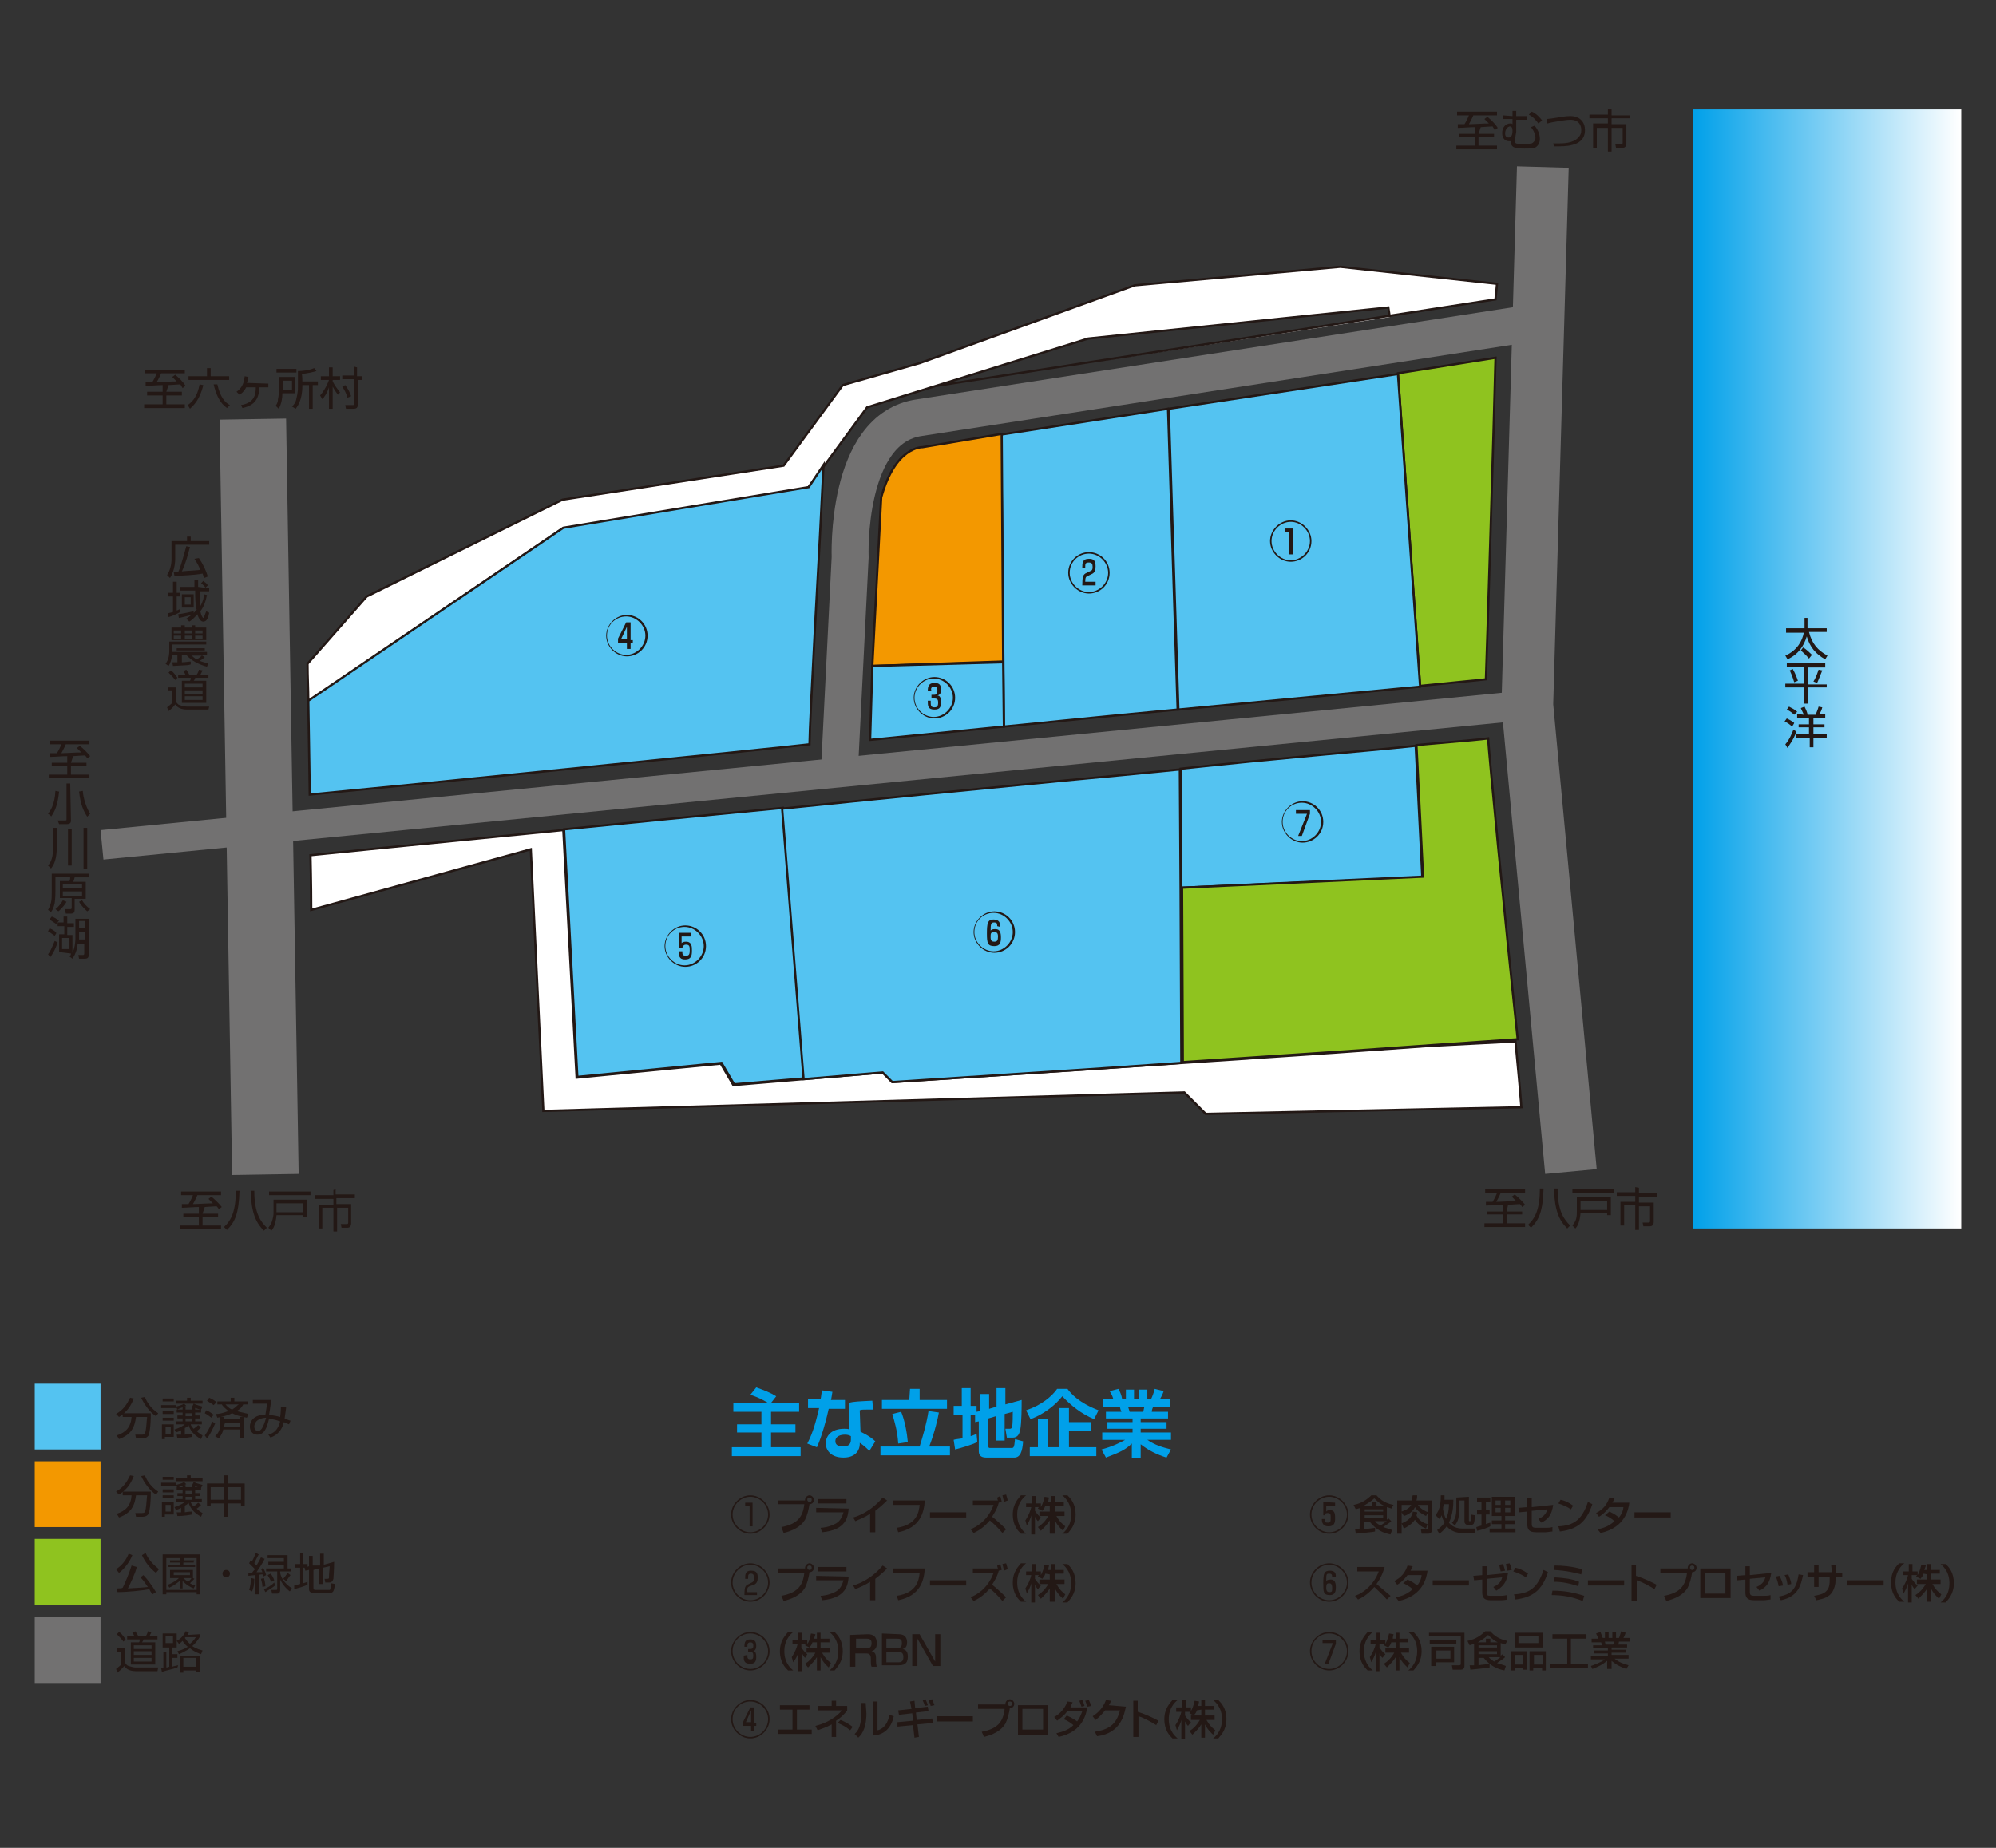 <?xml version="1.0" encoding="utf-8"?>
<!-- Generator: Adobe Illustrator 28.3.0, SVG Export Plug-In . SVG Version: 6.00 Build 0)  -->
<svg version="1.1" id="_レイヤー_2" xmlns="http://www.w3.org/2000/svg" xmlns:xlink="http://www.w3.org/1999/xlink" x="0px"
	 y="0px" viewBox="0 0 270 250" style="enable-background:new 0 0 270 250;" xml:space="preserve">
<rect x="0" y="0" width="270" height="250" fill="#333333" stroke="none"/>
<style type="text/css">
	.st0{fill:#FFFFFF;}
	.st1{fill:none;stroke:#231815;stroke-width:0.3;}
	.st2{clip-path:url(#SVGID_00000015314785724295420540000000372694816765492354_);}
	.st3{fill:url(#SVGID_00000055697280554787605130000016858566123958268298_);}
	.st4{fill:#54C3F1;}
	.st5{fill:none;stroke:#727171;stroke-width:7;}
	.st6{fill:none;stroke:#727171;stroke-width:9;}
	.st7{fill:none;stroke:#727171;stroke-width:4;}
	.st8{fill:none;stroke:#727171;stroke-width:5;}
	.st9{fill:#8FC31F;}
	.st10{fill:#F39800;}
	.st11{fill:#231815;}
	.st12{fill:#727171;}
	.st13{fill:#00A0E9;}
</style>
<g id="_レイヤー_1-2">
	<g>
		<g>
			<path class="st0" d="M126.7,52.2l75.6-11.7c0-0.3,0.1-0.8,0.2-2.1l-21.2-2.3l-27.8,2.5l-29,10.5l-10.5,3L106,63l-29.9,4.6
				L49.6,80.7l-8,9.1c0,1.8,0.1,3.4,0.1,5.1l34.4-23.4l33.2-5.5l8-10.9l29.9-9.3l40.6-4.2l0.2,1.3"/>
			<path class="st1" d="M126.7,52.2l75.6-11.7c0-0.3,0.1-0.8,0.2-2.1l-21.2-2.3l-27.8,2.5l-29,10.5l-10.5,3L106,63l-29.9,4.6
				L49.6,80.7l-8,9.1c0,1.8,0.1,3.4,0.1,5.1l34.4-23.4l33.2-5.5l8-10.9l29.9-9.3l40.6-4.2l0.2,1.3"/>
		</g>
		<g>
			<defs>
				<rect id="SVGID_1_" x="229" y="14.8" width="36.3" height="151.4"/>
			</defs>
			<clipPath id="SVGID_00000132774956841648459250000008032528034345136568_">
				<use xlink:href="#SVGID_1_"  style="overflow:visible;"/>
			</clipPath>
			<g style="clip-path:url(#SVGID_00000132774956841648459250000008032528034345136568_);">
				
					<linearGradient id="SVGID_00000023282721700102638170000001664557017258522522_" gradientUnits="userSpaceOnUse" x1="-206.924" y1="75.262" x2="-205.924" y2="75.262" gradientTransform="matrix(-36.31 0 0 -36.31 -7248.2 2823.277)">
					<stop  offset="0" style="stop-color:#FFFFFF"/>
					<stop  offset="1" style="stop-color:#00A0E9"/>
				</linearGradient>
				
					<rect x="229" y="14.8" style="fill:url(#SVGID_00000023282721700102638170000001664557017258522522_);" width="36.3" height="151.4"/>
			</g>
		</g>
		<g>
			<path class="st4" d="M97.6,143.8l1.7,2.9l9.5-0.8l-2.9-36.6c-10.5,1-20.6,2-29.6,2.9l1.8,33.5L97.6,143.8z"/>
			<path class="st1" d="M97.6,143.8l1.7,2.9l9.5-0.8l-2.9-36.6c-10.5,1-20.6,2-29.6,2.9l1.8,33.5L97.6,143.8z"/>
			<path class="st0" d="M193.5,141.5L193.5,141.5l-12.7,0.9l-34.1,2.3l-26,1.7l-1.3-1.3l-10.7,0.9l-9.5,0.8l-1.7-2.9l-19.5,1.9
				l-1.8-33.5c-19.3,1.9-33.3,3.3-34.2,3.4c0,0.7,0.1,3.5,0.1,7.4l29.7-8.2l1.7,35.4l86.7-2.5l2.9,2.9l42.7-0.9
				c-0.2-2.7-0.5-5.7-0.8-8.9L193.5,141.5L193.5,141.5z"/>
			<path class="st1" d="M193.5,141.5L193.5,141.5l-12.7,0.9l-34.1,2.3l-26,1.7l-1.3-1.3l-10.7,0.9l-9.5,0.8l-1.7-2.9l-19.5,1.9
				l-1.8-33.5c-19.3,1.9-33.3,3.3-34.2,3.4c0,0.7,0.1,3.5,0.1,7.4l29.7-8.2l1.7,35.4l86.7-2.5l2.9,2.9l42.7-0.9
				c-0.2-2.7-0.5-5.7-0.8-8.9L193.5,141.5L193.5,141.5z"/>
			<polyline class="st5" points="208.7,22.6 206.6,95.4 212.5,158.5 			"/>
			<line class="st6" x1="35.9" y1="158.9" x2="34.2" y2="56.7"/>
			<line class="st7" x1="206.6" y1="95.4" x2="13.8" y2="114.3"/>
			<path class="st8" d="M113.6,103.3l1.4-27.9c0,0-0.7-17.5,9.4-18.9l85.4-13.2"/>
		</g>
		<g>
			<path class="st4" d="M109.4,65.9l-33.2,5.5L41.7,94.8c0.1,6.6,0.2,11.7,0.2,12.7c3.5-0.3,64.6-6.4,67.6-6.8
				c0-2.8,1.4-27.9,1.4-27.9s0,0,0,0l0.5-9.9L109.4,65.9L109.4,65.9z"/>
			<path class="st1" d="M109.4,65.9l-33.2,5.5L41.7,94.8c0.1,6.6,0.2,11.7,0.2,12.7c3.5-0.3,64.6-6.4,67.6-6.8
				c0-2.8,1.4-27.9,1.4-27.9s0,0,0,0l0.5-9.9L109.4,65.9L109.4,65.9z"/>
			<path class="st4" d="M159.7,120.2l-0.1-16.1c-5,0.5-10.2,1-15.6,1.5c-12.4,1.2-25.6,2.5-38.2,3.8l2.9,36.6l10.7-0.9l1.3,1.3
				l26-1.7l13.1-0.9L159.7,120.2L159.7,120.2z"/>
			<path class="st1" d="M159.7,120.2l-0.1-16.1c-5,0.5-10.2,1-15.6,1.5c-12.4,1.2-25.6,2.5-38.2,3.8l2.9,36.6l10.7-0.9l1.3,1.3
				l26-1.7l13.1-0.9L159.7,120.2L159.7,120.2z"/>
			<path class="st4" d="M192.4,118.7l-0.9-17.8c-3.7,0.4-8.4,0.8-13.7,1.3c-5.4,0.5-11.6,1.1-18.1,1.8l0.1,16.1L192.4,118.7
				L192.4,118.7z"/>
			<path class="st1" d="M192.4,118.7l-0.9-17.8c-3.7,0.4-8.4,0.8-13.7,1.3c-5.4,0.5-11.6,1.1-18.1,1.8l0.1,16.1L192.4,118.7
				L192.4,118.7z"/>
			<path class="st9" d="M201.3,99.9c-0.5,0.1-4,0.4-9.7,0.9l0.9,17.8l-32.6,1.5l0.1,23.6l21-1.4l12.7-0.9l11.6-0.8
				C203.5,123.7,201.4,101.9,201.3,99.9"/>
			<path class="st1" d="M201.3,99.9c-0.5,0.1-4,0.4-9.7,0.9l0.9,17.8l-32.6,1.5l0.1,23.6l21-1.4l12.7-0.9l11.6-0.8
				C203.5,123.7,201.4,101.9,201.3,99.9L201.3,99.9z"/>
			<path class="st9" d="M189.1,50.5l3,42.3c4.8-0.5,8.2-0.8,8.9-0.9c0.1-2.4,1.1-34.9,1.3-43.5L189.1,50.5L189.1,50.5z"/>
			<path class="st1" d="M189.1,50.5l3,42.3c4.8-0.5,8.2-0.8,8.9-0.9c0.1-2.4,1.1-34.9,1.3-43.5L189.1,50.5L189.1,50.5z"/>
			<path class="st4" d="M135.4,58.8c0.1,5.8,0.4,36.8,0.4,39.5c1.3-0.1,11.6-1.2,23.5-2.3l-1.3-40.7L135.4,58.8L135.4,58.8z"/>
			<path class="st1" d="M135.4,58.8c0.1,5.8,0.4,36.8,0.4,39.5c1.3-0.1,11.6-1.2,23.5-2.3l-1.3-40.7L135.4,58.8L135.4,58.8z"/>
			<path class="st4" d="M158.1,55.3l1.3,40.7c11.8-1.1,25.1-2.4,32.7-3.1l-3-42.3L158.1,55.3L158.1,55.3z"/>
			<path class="st1" d="M158.1,55.3l1.3,40.7c11.8-1.1,25.1-2.4,32.7-3.1l-3-42.3L158.1,55.3L158.1,55.3z"/>
			<path class="st10" d="M119.2,67.3L118,90.1l17.7-0.6l-0.2-30.8l-10.7,1.8C124.7,60.5,121.1,60.4,119.2,67.3"/>
			<path class="st1" d="M119.2,67.3L118,90.1l17.7-0.6l-0.2-30.8l-10.7,1.8C124.7,60.5,121.1,60.4,119.2,67.3z"/>
			<polygon class="st4" points="117.7,100.1 135.8,98.3 135.7,89.6 118,90.1 			"/>
			<polygon class="st1" points="117.7,100.1 135.8,98.3 135.7,89.6 118,90.1 			"/>
		</g>
		<g>
			<path class="st11" d="M200,18.1h2.1v0.4H200v1.2h2.5v0.5H197v-0.5h2.5v-1.2h-2.1v-0.4h2.1v-0.9c-0.7,0-1.6,0.1-2.3,0.1l0-0.5
				c0.2,0,0.3,0,0.9,0c0.2-0.3,0.5-0.9,0.6-1.2h-1.6v-0.5h5.4v0.5h-3.2c-0.2,0.5-0.6,1.2-0.6,1.2c0.6,0,1.9-0.1,2.7-0.1
				c-0.3-0.3-0.5-0.5-0.6-0.6l0.4-0.3c0.5,0.4,1.1,1,1.4,1.5l-0.4,0.3c-0.1-0.2-0.2-0.3-0.3-0.5c-0.3,0-1.4,0.1-1.6,0.1L200,18.1
				L200,18.1z"/>
			<path class="st11" d="M204.6,15.7V15h0.5v0.7h1.4v0.5h-1.4v1.2c0,0,0,0.1,0,0.1c0,0.1,0,0.2,0,0.3c0,0.2-0.1,0.5-0.1,0.7
				c-0.1,0.2-0.1,0.4-0.1,0.6c0,0.3,0.2,0.4,1.2,0.4c0.7,0,0.9-0.1,1.1-0.1c0.4-0.2,0.5-0.6,0.5-0.7c0-0.5-0.2-1-0.6-1.5l0.5-0.2
				c0.4,0.5,0.7,1.1,0.7,1.8c0,0.6-0.3,1-0.7,1.2c-0.3,0.1-0.6,0.1-1.4,0.1c-0.8,0-1.8,0-1.8-0.8c0-0.1,0-0.1,0-0.2
				c-0.1,0-0.2,0-0.3,0c-0.3,0-0.9-0.2-0.9-1.1c0-0.8,0.5-1.3,1.1-1.3c0.2,0,0.2,0,0.3,0.1v-0.7h-1.3v-0.5L204.6,15.7L204.6,15.7z
				 M203.6,18c0,0.2,0,0.6,0.5,0.6c0.4,0,0.5-0.5,0.5-0.9c0-0.4-0.1-0.6-0.4-0.6C203.6,17.3,203.6,18,203.6,18L203.6,18z
				 M208.1,16.7c-0.3-0.4-0.7-0.9-1.3-1.2l0.4-0.4c0.3,0.1,0.9,0.5,1.4,1.2L208.1,16.7L208.1,16.7z"/>
			<path class="st11" d="M210.1,19.4c0.2,0,0.4,0,0.6,0c0.7,0,2.1,0,2.8-0.8c0.3-0.3,0.4-0.6,0.4-1c0-0.5-0.2-1.4-1.5-1.4
				c-0.6,0-1.5,0.2-2.2,0.3c-0.6,0.1-0.8,0.2-0.9,0.2l-0.1-0.6c0.2,0,0.9-0.1,1.5-0.2c0.5-0.1,1.2-0.2,1.7-0.2c1.4,0,2,0.9,2,1.9
				c0,1.3-0.9,1.8-1.7,2c-0.7,0.2-1.5,0.2-2.5,0.2L210.1,19.4L210.1,19.4z"/>
			<path class="st11" d="M218,14.9v0.7h2.5V16H218v0.8h2v2.6c0,0.4-0.2,0.6-0.5,0.6h-0.9l-0.1-0.5h0.8c0.1,0,0.2,0,0.2-0.2v-2H218
				v3.2h-0.5v-3.2H216V20h-0.5v-3.3h2V16H215v-0.5h2.5v-0.7H218L218,14.9z"/>
		</g>
		<g>
			<path class="st11" d="M203.8,163.9h2.1v0.4h-2.1v1.2h2.5v0.5h-5.5v-0.5h2.5v-1.2h-2.1v-0.4h2.1V163c-0.7,0-1.6,0.1-2.3,0.1l0-0.5
				c0.2,0,0.3,0,0.9,0c0.2-0.3,0.5-0.9,0.6-1.2h-1.6v-0.5h5.4v0.5H203c-0.2,0.5-0.6,1.2-0.6,1.2c0.6,0,1.9-0.1,2.7-0.1
				c-0.3-0.3-0.5-0.5-0.6-0.6l0.4-0.3c0.5,0.4,1.1,1,1.4,1.4l-0.4,0.3c-0.1-0.2-0.2-0.3-0.3-0.4c-0.3,0-1.4,0.1-1.6,0.1L203.8,163.9
				L203.8,163.9z"/>
			<path class="st11" d="M206.7,165.7c1-0.9,1.6-2.2,1.6-4.9l0.5,0c-0.1,3.1-0.6,4.2-1.7,5.3L206.7,165.7L206.7,165.7z M210.7,160.8
				c0,3.1,0.9,4.2,1.7,5l-0.4,0.4c-1.1-1.1-1.7-2.4-1.8-5.4L210.7,160.8L210.7,160.8z"/>
			<path class="st11" d="M217.9,162v2.4h-0.5v-0.3h-3.6c-0.1,1.2-0.4,1.8-0.7,2.1l-0.4-0.4c0.2-0.3,0.4-0.5,0.5-0.9
				c0.1-0.3,0.1-0.8,0.1-1V162L217.9,162L217.9,162z M218.3,161.4h-5.6v-0.5h5.6V161.4z M217.4,162.5h-3.6v1.2h3.6V162.5z"/>
			<path class="st11" d="M221.7,160.7v0.7h2.5v0.5h-2.5v0.8h2v2.6c0,0.4-0.2,0.6-0.5,0.6h-0.9l-0.1-0.5h0.8c0.1,0,0.2,0,0.2-0.2v-2
				h-1.5v3.2h-0.5V163h-1.5v2.8h-0.5v-3.2h2v-0.8h-2.5v-0.5h2.5v-0.7L221.7,160.7L221.7,160.7z"/>
		</g>
		<g>
			<path class="st11" d="M27.4,164.2h2.1v0.4h-2.1v1.2h2.5v0.5h-5.5v-0.5h2.5v-1.2h-2.1v-0.4h2.1v-0.9c-0.7,0-1.6,0.1-2.3,0.1l0-0.5
				c0.2,0,0.3,0,0.9,0c0.2-0.3,0.5-0.9,0.6-1.2h-1.6v-0.5h5.4v0.5h-3.2c-0.2,0.5-0.6,1.2-0.6,1.2c0.6,0,1.9-0.1,2.7-0.1
				c-0.3-0.3-0.5-0.5-0.6-0.6l0.4-0.3c0.5,0.4,1.1,1,1.4,1.4l-0.4,0.3c-0.1-0.2-0.2-0.3-0.3-0.4c-0.3,0-1.4,0.1-1.6,0.1L27.4,164.2
				L27.4,164.2z"/>
			<path class="st11" d="M30.3,166c1-0.9,1.6-2.2,1.6-4.9l0.5,0c-0.1,3.1-0.6,4.2-1.7,5.3L30.3,166L30.3,166z M34.4,161.1
				c0,3.1,0.9,4.2,1.7,5l-0.4,0.4c-1.1-1.1-1.7-2.4-1.8-5.4L34.4,161.1L34.4,161.1z"/>
			<path class="st11" d="M41.5,162.3v2.4H41v-0.3h-3.6c-0.1,1.2-0.4,1.8-0.7,2.1l-0.4-0.4c0.2-0.3,0.4-0.5,0.5-0.9
				c0.1-0.3,0.2-0.8,0.2-1v-1.9L41.5,162.3L41.5,162.3z M42,161.7h-5.6v-0.5H42V161.7z M41,162.8h-3.6v1.2H41V162.8z"/>
			<path class="st11" d="M45.4,160.9v0.7H48v0.5h-2.5v0.8h2v2.6c0,0.4-0.2,0.6-0.5,0.6h-0.8l-0.1-0.5h0.8c0.1,0,0.2,0,0.2-0.2v-2
				h-1.5v3.2h-0.5v-3.2h-1.5v2.8h-0.5v-3.2h2v-0.8h-2.5v-0.5h2.5v-0.7L45.4,160.9L45.4,160.9z"/>
		</g>
		<g>
			<path class="st11" d="M22.5,53h2.1v0.5h-2.1v1.2H25v0.5h-5.5v-0.5H22v-1.2h-2.1V53H22v-0.9c-0.7,0-1.6,0.1-2.3,0.1l0-0.5
				c0.2,0,0.3,0,0.9,0c0.2-0.3,0.5-0.9,0.6-1.2h-1.6v-0.5h5.4v0.5h-3.2c-0.2,0.5-0.6,1.2-0.6,1.2c0.6,0,1.9-0.1,2.7-0.1
				c-0.3-0.3-0.5-0.5-0.6-0.6l0.4-0.3c0.5,0.4,1.1,1,1.4,1.5l-0.4,0.3c-0.1-0.2-0.2-0.3-0.3-0.5c-0.3,0-1.4,0.1-1.6,0.1L22.5,53
				L22.5,53z"/>
			<path class="st11" d="M25.4,54.8c0.7-0.5,1.3-1.2,1.6-2.8l0.5,0.1c-0.5,2.1-1.4,2.8-1.8,3.2L25.4,54.8L25.4,54.8z M28.5,49.8v1.1
				H31v0.5h-5.5v-0.5h2.5v-1.1C27.9,49.8,28.5,49.8,28.5,49.8z M29.4,52c0.4,1.8,1.1,2.5,1.7,2.8l-0.4,0.4c-1-0.7-1.5-1.9-1.8-3.2
				L29.4,52L29.4,52z"/>
			<path class="st11" d="M36.3,51.9v0.5h-1.2c-0.1,1.3-0.4,2.4-2.3,2.8l-0.2-0.4c1.8-0.3,2-1.4,2-2.4h-1.3c-0.3,0.6-0.7,0.9-0.9,1
				L32,53c0.7-0.5,1-1.1,1.1-2.1l0.5,0.1c0,0.2-0.1,0.5-0.2,0.8L36.3,51.9L36.3,51.9z"/>
			<path class="st11" d="M39.9,51v2.2h-1.7c0,0.6-0.1,1.4-0.5,2.1l-0.4-0.4c0.1-0.2,0.3-0.4,0.3-0.9c0.1-0.4,0.1-0.7,0.1-1v-2
				L39.9,51L39.9,51z M40.1,50.4h-2.7v-0.5h2.7V50.4z M39.5,51.5h-1.2v1.3h1.2V51.5z M40.9,51.6H43v0.5h-0.7v3.2h-0.5v-3.2h-0.9v0.1
				c0,2-0.7,2.8-0.9,3.1L39.5,55c0.2-0.2,0.5-0.5,0.6-1.1c0.2-0.8,0.2-1.3,0.2-1.5v-2.2c0.6,0,1.5-0.1,2.2-0.4l0.3,0.4
				c-0.7,0.2-1.2,0.3-2,0.4C40.9,50.6,40.9,51.6,40.9,51.6z"/>
			<path class="st11" d="M45.7,53.4c-0.2-0.3-0.5-0.7-0.7-1.1v3h-0.5v-2.9c-0.3,0.9-0.7,1.4-0.9,1.6l-0.3-0.5
				c0.7-0.8,1.1-1.8,1.2-2.1h-1.1v-0.5h1.1v-1.2H45v1.2h1v0.5h-1v0.2c0.3,0.6,0.7,1.1,1,1.5L45.7,53.4L45.7,53.4z M47,53.8
				c-0.2-0.7-0.4-1-0.7-1.5l0.4-0.2c0.3,0.4,0.6,0.9,0.8,1.5L47,53.8L47,53.8z M48.3,49.7v1.2H49v0.5h-0.6v3.3
				c0,0.4-0.1,0.6-0.6,0.6h-1l-0.1-0.5h1c0.1,0,0.2,0,0.2-0.2v-3.3h-1.6v-0.5h1.6v-1.2L48.3,49.7L48.3,49.7z"/>
		</g>
		<g>
			<path class="st11" d="M6.5,129.1c0.2-0.2,0.5-0.8,0.9-1.8l0.4,0.2c-0.1,0.3-0.4,1.2-1,2L6.5,129.1L6.5,129.1z M7.4,126.6
				c-0.2-0.1-0.5-0.4-0.9-0.6l0.2-0.4c0.3,0.1,0.7,0.3,0.9,0.6C7.7,126.2,7.4,126.6,7.4,126.6z M7.6,125c-0.3-0.2-0.6-0.4-0.9-0.6
				L7,124c0.3,0.1,0.7,0.3,1,0.6C7.9,124.6,7.6,125,7.6,125z M8,128.8v-2.4h0.7v-1.1H7.8v-0.5h0.8V124h0.5v0.9H10v0.5H9.1v1.1h0.7
				v2.4c0.4-0.8,0.4-1.8,0.4-1.9v-2.7H12v4.9c0,0.4-0.2,0.5-0.5,0.5h-0.8l-0.1-0.5h0.6c0.1,0,0.2,0,0.2-0.2v-1.3h-0.9
				c0,0.4-0.2,1.3-0.7,2l-0.4-0.3c0.1-0.1,0.2-0.2,0.2-0.4L8,128.8L8,128.8z M9.4,126.9h-1v1.5h1V126.9z M11.5,124.6h-0.8v1h0.8
				V124.6z M11.5,126.1h-0.8v1h0.8V126.1z"/>
			<path class="st11" d="M12.1,118.7h-2c-0.1,0.4-0.1,0.4-0.2,0.6h1.7v2.3h-1.5v1.5c0,0.3-0.1,0.5-0.5,0.5H8.9L8.8,123h0.7
				c0.2,0,0.2-0.1,0.2-0.2v-1.3H8.1v-2.3h1.3c0.1-0.2,0.1-0.4,0.1-0.6h-2v2.1c0,0.1,0,0.8-0.1,1.5c-0.1,0.4-0.2,0.8-0.5,1.2
				l-0.4-0.3c0.2-0.3,0.3-0.7,0.4-1c0.1-0.4,0.1-0.9,0.1-1.3v-2.6h5C12.1,118.2,12.1,118.7,12.1,118.7z M7.5,123
				c0.4-0.3,0.8-0.8,1-1.2L9,122c-0.1,0.2-0.5,0.8-1.1,1.3L7.5,123L7.5,123z M11.1,119.6H8.5v0.6h2.6V119.6z M11.1,120.6H8.5v0.6
				h2.6V120.6z M11.8,123.3c-0.2-0.2-0.8-0.7-1.1-1.3l0.4-0.2c0.3,0.5,0.6,0.8,1.1,1.2L11.8,123.3L11.8,123.3z"/>
			<path class="st11" d="M7.7,112v2.3c0,2-0.4,2.7-0.8,3.2l-0.4-0.4c0.4-0.5,0.7-1,0.7-2.8V112H7.7z M9.7,112.2v4.9H9.2v-4.9
				C9.2,112.2,9.7,112.2,9.7,112.2z M11.8,112v5.6h-0.5V112H11.8z"/>
			<path class="st11" d="M6.5,110.1c0.3-0.4,0.9-1.2,1-3.1l0.5,0.1c-0.2,1.9-0.6,2.7-1.1,3.4C7,110.4,6.5,110.1,6.5,110.1z M9.6,111
				c0,0.4-0.2,0.5-0.6,0.5H8L7.8,111h1c0.2,0,0.2,0,0.2-0.2V106h0.5L9.6,111L9.6,111z M11.2,107c0,0.3,0.2,1.8,1,3.1l-0.4,0.4
				c-0.5-0.8-0.9-1.6-1.1-3.4C10.6,107.1,11.2,107,11.2,107z"/>
			<path class="st11" d="M9.6,103.2h2.1v0.4H9.6v1.2h2.5v0.5H6.6v-0.5h2.5v-1.2H7v-0.4h2.1v-0.9c-0.7,0-1.6,0.1-2.3,0.1l0-0.5
				c0.2,0,0.3,0,0.9,0c0.2-0.3,0.5-0.9,0.6-1.2H6.7v-0.5h5.4v0.5H8.9c-0.2,0.5-0.6,1.2-0.6,1.2c0.6,0,1.9-0.1,2.7-0.1
				c-0.3-0.3-0.5-0.5-0.6-0.6l0.4-0.3c0.5,0.4,1.1,1,1.4,1.4l-0.4,0.3c-0.1-0.2-0.2-0.3-0.3-0.4c-0.3,0-1.4,0.1-1.6,0.1L9.6,103.2
				L9.6,103.2z"/>
		</g>
		<g>
			<path class="st11" d="M23.8,93v1.8c0,0.2,0.2,0.5,0.5,0.6c0.4,0.1,0.6,0.2,1,0.2h3L28.2,96h-2.9c-0.5,0-1.2-0.1-1.6-0.7
				c-0.2,0.3-0.6,0.7-0.9,0.9l-0.2-0.5c0.1-0.1,0.4-0.3,0.7-0.6v-1.7h-0.6V93L23.8,93L23.8,93z M23.7,92c-0.2-0.3-0.6-0.7-0.9-1
				l0.3-0.3c0.2,0.1,0.5,0.4,0.9,1L23.7,92z M28.3,91.7h-1.9c0,0.1-0.1,0.3-0.2,0.4h1.7v3h-3.3v-3h1.1c0.1-0.1,0.1-0.3,0.1-0.4h-1.7
				v-0.4h1c-0.1-0.2-0.2-0.4-0.3-0.5l0.4-0.2c0.2,0.3,0.4,0.6,0.4,0.7h1c0.2-0.3,0.3-0.6,0.3-0.7l0.5,0.1c-0.1,0.2-0.3,0.6-0.3,0.6
				h1.1V91.7z M27.4,92.5H25V93h2.4V92.5z M27.4,93.4H25v0.5h2.4V93.4z M27.4,94.2H25v0.5h2.4V94.2z"/>
			<path class="st11" d="M27.7,88.9c-0.1,0.1-0.3,0.3-0.7,0.5c0.5,0.2,0.9,0.3,1.2,0.3l-0.2,0.5c-1.1-0.3-2.1-0.8-2.8-1.6h-0.6v1
				c0.5,0,0.9-0.1,1.2-0.1v0.4c-0.1,0-0.3,0.1-0.6,0.1c-0.3,0-1.5,0.1-1.8,0.1l-0.1-0.5c0.1,0,0.6,0,0.7,0v-1h-0.7
				c-0.1,0.5-0.2,1.1-0.5,1.5l-0.4-0.3c0.2-0.3,0.5-0.7,0.5-1.8v-1.2h5v0.4h-4.6v0.8c0,0.1,0,0.1,0,0.2h4.7v0.4h-0.8L27.7,88.9
				L27.7,88.9z M24.5,84.9v-0.3H25v0.3h1v-0.3h0.4v0.3h1.5v1.7h-4.7v-1.7C23.1,84.9,24.5,84.9,24.5,84.9z M24.5,85.3h-1v0.4h1V85.3z
				 M24.5,86h-1v0.4h1V86z M27.7,88h-3.8v-0.3h3.8V88z M26,85.3h-1v0.4h1V85.3z M26,86h-1v0.4h1V86z M25.9,88.7
				c0.2,0.1,0.3,0.3,0.7,0.5c0.4-0.2,0.6-0.4,0.7-0.5H25.9z M27.4,85.3h-1v0.4h1V85.3z M27.4,86h-1v0.4h1V86z"/>
			<path class="st11" d="M24.4,82.8c-0.4,0.2-1.1,0.6-1.7,0.7L22.7,83c0.2-0.1,0.4-0.1,0.7-0.2v-2.1h-0.7v-0.5h0.7v-1.5h0.5v1.5h0.5
				v0.5h-0.5v1.9c0.3-0.1,0.4-0.2,0.5-0.2L24.4,82.8L24.4,82.8z M24.1,83.1c0.8-0.1,1.6-0.3,2.1-0.4l0,0.4c-0.6,0.2-1.9,0.5-2,0.5
				C24.2,83.6,24.1,83.1,24.1,83.1z M28.3,79.6V80h-1.3c0,1,0,1.3,0.1,2c0.4-0.7,0.5-1.3,0.5-1.6l0.4,0.1c-0.2,1-0.5,1.7-0.9,2.2
				c0.1,0.5,0.3,0.9,0.4,0.9c0.1,0,0.3-0.7,0.4-0.9l0.4,0.2c-0.1,0.6-0.3,1.2-0.8,1.2c-0.3,0-0.6-0.3-0.8-1c-0.5,0.6-0.9,0.9-1.1,1
				l-0.4-0.4c0.3-0.2,0.8-0.5,1.4-1.2c-0.2-0.8-0.2-1.8-0.2-2.6h-2.1v-0.5h2c0-0.4,0-0.7,0-0.9h0.5c0,0.2,0,0.8,0,0.9L28.3,79.6
				L28.3,79.6z M26.2,82.2h-1.6v-1.8h1.6V82.2z M25.7,80.8H25v1h0.8V80.8z M27.8,79.5c-0.2-0.3-0.4-0.4-0.6-0.6l0.3-0.3
				c0.2,0.2,0.5,0.3,0.6,0.6C28.1,79.2,27.8,79.5,27.8,79.5z"/>
			<path class="st11" d="M25.3,73.2v-0.6h0.5v0.6h2.5v0.5h-4.6v1.9c0,0.8-0.2,1.8-0.7,2.6l-0.4-0.4c0.4-0.6,0.6-1.4,0.6-2.1v-2.5
				H25.3L25.3,73.2z M26.9,75.5c0.5,0.7,1,1.7,1.2,2.5l-0.5,0.2c-0.1-0.2-0.1-0.4-0.2-0.6c-1,0.2-3,0.3-3.8,0.3l-0.1-0.5
				c0.4,0,0.5,0,0.6,0c0.3-0.6,0.6-1.7,1.1-3.5l0.5,0.1c-0.3,1.1-0.6,2.3-1.1,3.3c1-0.1,1.6-0.1,2.5-0.2c-0.2-0.5-0.4-0.9-0.8-1.5
				L26.9,75.5L26.9,75.5z"/>
		</g>
		<g>
			<path class="st11" d="M242.4,98.3c-0.3-0.3-0.6-0.5-1-0.7l0.3-0.4c0.4,0.2,0.6,0.3,1,0.6C242.7,97.9,242.4,98.3,242.4,98.3z
				 M241.5,100.7c0.6-0.7,0.9-1.5,1.1-2L243,99c-0.5,1.3-1,1.8-1.2,2.2L241.5,100.7L241.5,100.7z M242.7,96.7
				c-0.4-0.4-0.8-0.6-1-0.7l0.3-0.4c0.3,0.2,0.7,0.3,1.1,0.7L242.7,96.7L242.7,96.7z M244,96.7c-0.1-0.3-0.3-0.6-0.4-0.9l0.5-0.2
				c0.1,0.2,0.4,0.8,0.4,1.1h1.1c0.1-0.3,0.3-0.7,0.4-1.1l0.5,0.1c-0.1,0.4-0.2,0.6-0.4,0.9h0.8v0.5h-1.6V98h1.5v0.4h-1.5v0.9h1.8
				v0.5h-1.8v1.3h-0.5v-1.3H243v-0.5h1.7v-0.9h-1.4V98h1.4v-0.9h-1.6v-0.5L244,96.7L244,96.7z"/>
			<path class="st11" d="M246.9,89.8v0.5h-2.3v2.3h2.5V93h-2.5v2.2H244V93h-2.5v-0.5h2.5v-2.3h-2.3v-0.5H246.9L246.9,89.8z
				 M242.7,92.3c-0.2-0.7-0.5-1.4-0.6-1.6l0.4-0.2c0.4,0.7,0.6,1.3,0.7,1.6L242.7,92.3z M245.3,92.2c0.2-0.3,0.4-0.7,0.7-1.6
				l0.5,0.1c-0.4,1-0.6,1.5-0.7,1.7L245.3,92.2L245.3,92.2z"/>
			<path class="st11" d="M244.5,83.6V85h2.6v0.5h-2.4c0.4,1.6,1.2,2.5,2.5,3.2l-0.3,0.5c-1.3-0.7-2.1-1.7-2.5-3.1
				c-0.4,1.3-1.1,2.4-2.6,3.1l-0.3-0.5c1.6-0.7,2.3-2,2.5-3.1h-2.4V85h2.5v-1.4L244.5,83.6L244.5,83.6z M244.7,89.1
				c-0.5-0.6-0.8-0.8-1.1-1.1l0.3-0.4c0.4,0.2,0.9,0.7,1.2,1L244.7,89.1L244.7,89.1z"/>
		</g>
		<path class="st11" d="M150.1,77.5c0,1.6-1.3,2.8-2.8,2.8s-2.8-1.3-2.8-2.8c0-1.6,1.3-2.8,2.8-2.8S150.1,75.9,150.1,77.5z
			 M144.7,77.5c0,1.4,1.2,2.6,2.6,2.6s2.6-1.2,2.6-2.6c0-1.4-1.2-2.6-2.6-2.6S144.7,76,144.7,77.5z M147.2,77.9
			c-0.3,0.1-0.4,0.2-0.4,0.8h1.4v0.5h-1.8c0-1.2,0.1-1.5,0.6-1.7l0.4-0.2c0.3-0.1,0.4-0.2,0.4-0.6c0-0.4-0.1-0.6-0.5-0.6
			c-0.5,0-0.5,0.2-0.5,0.6v0.1h-0.4c0-0.6,0-1.2,0.9-1.2c0.6,0,0.9,0.2,0.9,1c0,0.6-0.1,0.9-0.6,1.1L147.2,77.9L147.2,77.9z"/>
		<path class="st11" d="M177.4,73.2c0,1.6-1.3,2.8-2.8,2.8s-2.8-1.3-2.8-2.8s1.3-2.8,2.8-2.8S177.4,71.7,177.4,73.2z M172,73.2
			c0,1.4,1.2,2.6,2.6,2.6s2.6-1.2,2.6-2.6s-1.2-2.6-2.6-2.6S172,71.8,172,73.2z M174.9,71.5V75h-0.5v-3h-0.6v-0.5H174.9L174.9,71.5z
			"/>
		<path class="st11" d="M95.5,128c0,1.6-1.3,2.8-2.8,2.8s-2.8-1.3-2.8-2.8s1.3-2.8,2.8-2.8S95.5,126.4,95.5,128z M90,128
			c0,1.4,1.2,2.6,2.6,2.6s2.6-1.2,2.6-2.6c0-1.4-1.2-2.6-2.6-2.6S90,126.5,90,128z M93.5,126.2v0.5h-1.3l0,0.9
			c0.1-0.1,0.2-0.2,0.6-0.2c0.8,0,0.8,0.7,0.8,1.2c0,0.7-0.1,1.2-0.9,1.2c-0.6,0-0.9-0.2-0.9-1.1h0.5c0,0.4,0,0.6,0.5,0.6
			c0.4,0,0.5-0.2,0.5-0.7c0-0.5,0-0.8-0.5-0.8c-0.4,0-0.4,0.3-0.5,0.4h-0.4l0-2L93.5,126.2L93.5,126.2z"/>
		<path class="st11" d="M129.2,94.4c0,1.6-1.3,2.8-2.8,2.8s-2.8-1.3-2.8-2.8s1.3-2.8,2.8-2.8S129.2,92.8,129.2,94.4z M123.7,94.4
			c0,1.4,1.2,2.6,2.6,2.6s2.6-1.2,2.6-2.6s-1.2-2.6-2.6-2.6S123.7,93,123.7,94.4z M125.9,95c0,0.4,0,0.7,0.5,0.7
			c0.3,0,0.5-0.1,0.5-0.6s-0.1-0.6-0.6-0.6H126v-0.5h0.3c0.2,0,0.5,0,0.5-0.5c0-0.3,0-0.6-0.4-0.6c-0.5,0-0.5,0.3-0.4,0.6h-0.5
			c0-0.6,0.1-1.1,0.9-1.1c0.6,0,0.9,0.2,0.9,0.9c0,0.4-0.1,0.7-0.5,0.8c0.2,0,0.5,0.1,0.5,0.9s-0.3,1-0.9,1c-0.9,0-0.9-0.5-0.9-1.2
			H125.9L125.9,95z"/>
		<path class="st11" d="M137.3,126.1c0,1.6-1.3,2.8-2.8,2.8s-2.8-1.3-2.8-2.8s1.3-2.8,2.8-2.8S137.3,124.5,137.3,126.1z
			 M131.8,126.1c0,1.4,1.2,2.6,2.6,2.6s2.6-1.2,2.6-2.6s-1.2-2.6-2.6-2.6S131.8,124.6,131.8,126.1z M134.9,125.3
			c0-0.4-0.1-0.5-0.4-0.5c-0.4,0-0.5,0.1-0.5,1.1c0.1-0.1,0.2-0.2,0.6-0.2c0.4,0,0.8,0.1,0.8,1.1c0,0.7-0.1,1.2-0.9,1.2
			c-0.9,0-1-0.4-1-1.7c0-1.4,0.1-1.9,0.9-1.9c0.8,0,0.9,0.5,0.9,1L134.9,125.3L134.9,125.3z M134,126.8c0,0.5,0.2,0.6,0.5,0.6
			c0.4,0,0.5-0.2,0.5-0.7s-0.2-0.6-0.5-0.6C134,126.1,134,126.3,134,126.8z"/>
		<path class="st11" d="M179,111.2c0,1.6-1.3,2.8-2.8,2.8s-2.8-1.3-2.8-2.8s1.3-2.8,2.8-2.8S179,109.6,179,111.2z M173.5,111.2
			c0,1.4,1.2,2.6,2.6,2.6s2.6-1.2,2.6-2.6s-1.2-2.6-2.6-2.6S173.5,109.7,173.5,111.2z M177.2,109.6v0.5l-1.1,3h-0.5l1.2-3h-1.5v-0.5
			H177.2L177.2,109.6z"/>
		<path class="st11" d="M87.6,86c0,1.6-1.3,2.8-2.8,2.8s-2.8-1.3-2.8-2.8s1.3-2.8,2.8-2.8S87.6,84.4,87.6,86z M82.1,86
			c0,1.4,1.2,2.6,2.6,2.6s2.6-1.2,2.6-2.6s-1.2-2.6-2.6-2.6S82.1,84.5,82.1,86z M85.3,84.3v2.3h0.3V87h-0.3v0.8h-0.5V87h-1.2v-0.6
			l1.1-2.2H85.3z M84,86.5h0.8v-1.7L84,86.5z"/>
		<g>
			<path class="st11" d="M15.7,191.3c1-0.6,1.4-1.2,1.9-2.2l0.5,0.1c-0.4,1-0.9,1.8-2,2.5L15.7,191.3L15.7,191.3z M18.4,194.6
				l-0.1-0.5h0.9c0.3,0,0.4-0.1,0.4-0.2c0.2-0.4,0.2-1.4,0.3-2.2h-1.5c-0.2,1.5-0.7,2.4-2.3,3l-0.3-0.5c1.2-0.4,1.9-1.1,2-2.5h-1.2
				v-0.5h3.8c0,1.9-0.2,2.7-0.3,3c-0.2,0.3-0.5,0.4-0.8,0.4L18.4,194.6L18.4,194.6z M19.6,189c0.3,0.8,0.9,1.6,1.8,2.2l-0.3,0.4
				c-0.8-0.5-1.6-1.6-2-2.5L19.6,189L19.6,189z"/>
			<path class="st11" d="M23.8,190.1v0.4h-2v-0.4C21.8,190.1,23.8,190.1,23.8,190.1z M23.5,189.2v0.4H22v-0.4H23.5z M23.5,190.9v0.4
				H22v-0.4H23.5z M23.5,191.8v0.4H22v-0.4H23.5z M23.5,192.7v1.7h-1.2v0.3h-0.4v-2H23.5L23.5,192.7z M23.1,193.1h-0.7v0.9h0.7
				V193.1z M27.2,193.1c-0.2,0.2-0.5,0.5-0.6,0.5c0.3,0.3,0.6,0.5,0.8,0.6l-0.2,0.5c-1.1-0.6-1.5-1.3-1.7-1.9
				c-0.1,0.2-0.3,0.3-0.5,0.4v0.9c0.5-0.1,0.8-0.1,1-0.1v0.4c-1.1,0.2-1.7,0.2-2,0.2l-0.1-0.5c0.2,0,0.2,0,0.6,0v-0.6
				c-0.3,0.2-0.5,0.2-0.7,0.3l-0.2-0.4c0.3-0.1,0.9-0.3,1.4-0.7h-1.2v-0.4h0.9v-0.4H24v-0.4h0.7v-0.4h-0.8v-0.4h0.8v-0.3h0.4v0.3H26
				v-0.3h0.4v0.3h0.8v0.4h-0.8v0.4h0.7v0.4h-0.7v0.4h0.9v0.4h-1.5c0,0.1,0.1,0.3,0.4,0.6c0.3-0.2,0.4-0.3,0.6-0.5L27.2,193.1
				L27.2,193.1z M25.8,189.1v0.4h1.6v0.4h-3.6v-0.4h1.5v-0.4H25.8z M23.8,190.3c0.4-0.1,0.8-0.2,1.1-0.4l0.3,0.3
				c-0.5,0.2-1.1,0.4-1.2,0.5L23.8,190.3L23.8,190.3z M26,191.2h-0.9v0.4H26V191.2z M26,191.9h-0.9v0.4H26V191.9z M26.2,189.9
				c0.4,0.2,0.9,0.3,1.2,0.4l-0.2,0.4c-0.2,0-0.8-0.2-1.2-0.4L26.2,189.9L26.2,189.9z"/>
			<path class="st11" d="M28.6,191.8c-0.3-0.2-0.5-0.4-0.9-0.6l0.2-0.4c0.3,0.1,0.6,0.3,1,0.6L28.6,191.8L28.6,191.8z M27.7,194.2
				c0.6-0.8,0.9-1.6,1-1.9l0.4,0.3c-0.3,0.7-0.8,1.7-1.1,2L27.7,194.2L27.7,194.2z M28.9,190.1c-0.4-0.3-0.8-0.5-0.9-0.6l0.3-0.4
				c0.2,0.1,0.5,0.2,1,0.6L28.9,190.1L28.9,190.1z M29.1,194.3c0.2-0.2,0.7-0.6,0.7-1.7v-0.9h0.5v0.3h2.2v-0.3h0.5v2.9h-0.5v-1.2
				h-2.3c-0.1,0.5-0.3,0.8-0.6,1.2L29.1,194.3L29.1,194.3z M29.2,191.3c0.4,0,0.9-0.1,1.7-0.4c-0.5-0.4-0.8-0.7-0.9-0.9h-0.6v-0.4
				h1.8v-0.5h0.5v0.5h1.8v0.4h-0.6c-0.1,0.2-0.3,0.6-0.9,0.9c0.7,0.2,1.3,0.3,1.6,0.4l-0.2,0.5c-1.1-0.2-1.6-0.4-2-0.6
				c-0.8,0.4-1.6,0.5-2,0.6L29.2,191.3L29.2,191.3z M30.3,192.7c0,0.1,0,0.2,0,0.4h2.2v-0.6h-2.1V192.7z M30.5,190
				c0.2,0.2,0.4,0.5,0.9,0.7c0.5-0.3,0.7-0.6,0.9-0.7H30.5L30.5,190z"/>
			<path class="st11" d="M38.7,190.4c0,0.2-0.1,0.8-0.2,1.5c0.3,0.1,0.4,0.2,0.8,0.3l-0.2,0.5c-0.3-0.1-0.5-0.2-0.7-0.3
				c-0.4,1.6-1.4,1.9-1.8,2.1l-0.3-0.4c0.7-0.2,1.3-0.6,1.6-1.8c-0.8-0.3-1.3-0.3-1.5-0.4c-0.3,1.4-0.7,2.2-1.6,2.2
				c-0.7,0-1-0.6-1-1.1c0-0.7,0.5-1.6,2.1-1.6c0.1-0.6,0.2-1.2,0.2-1.5l-1.9,0v-0.5h2.5c-0.2,1.3-0.2,1.5-0.3,2
				c0.6,0.1,1.2,0.2,1.5,0.3c0-0.1,0.1-0.6,0.1-1.3L38.7,190.4L38.7,190.4z M34.4,193c0,0.2,0.1,0.6,0.5,0.6c0.4,0,0.7-0.4,1.1-1.8
				C34.4,191.9,34.4,192.9,34.4,193z"/>
		</g>
		<rect x="4.7" y="187.2" class="st4" width="8.9" height="8.9"/>
		<g>
			<path class="st11" d="M15.7,201.8c1-0.6,1.4-1.2,1.9-2.2l0.5,0.1c-0.4,1-0.9,1.8-2,2.5L15.7,201.8L15.7,201.8z M18.4,205.2
				l-0.1-0.5h0.9c0.3,0,0.4-0.1,0.4-0.2c0.2-0.4,0.2-1.4,0.3-2.2h-1.5c-0.2,1.5-0.7,2.4-2.3,3l-0.3-0.5c1.2-0.4,1.9-1.1,2-2.5h-1.2
				v-0.5h3.8c0,1.9-0.2,2.7-0.3,3c-0.2,0.3-0.5,0.4-0.8,0.4L18.4,205.2L18.4,205.2z M19.6,199.6c0.3,0.8,0.9,1.6,1.8,2.2l-0.3,0.4
				c-0.8-0.5-1.6-1.6-2-2.5L19.6,199.6L19.6,199.6z"/>
			<path class="st11" d="M23.8,200.6v0.4h-2v-0.4C21.8,200.6,23.8,200.6,23.8,200.6z M23.5,199.8v0.4H22v-0.4H23.5z M23.5,201.5v0.4
				H22v-0.4H23.5z M23.5,202.3v0.4H22v-0.4H23.5z M23.5,203.2v1.7h-1.2v0.3h-0.4v-2H23.5L23.5,203.2z M23.1,203.6h-0.7v0.9h0.7
				V203.6z M27.2,203.6c-0.2,0.2-0.5,0.5-0.6,0.5c0.3,0.3,0.6,0.5,0.8,0.6l-0.2,0.5c-1.1-0.6-1.5-1.3-1.7-1.9
				c-0.1,0.2-0.3,0.3-0.5,0.4v0.9c0.5-0.1,0.8-0.1,1-0.1v0.4c-1.1,0.2-1.7,0.2-2,0.2l-0.1-0.5c0.2,0,0.2,0,0.6,0V204
				c-0.3,0.2-0.5,0.2-0.7,0.3l-0.2-0.4c0.3-0.1,0.9-0.3,1.4-0.7h-1.2v-0.4h0.9v-0.4H24v-0.4h0.7v-0.4h-0.8v-0.4h0.8v-0.3h0.4v0.3H26
				v-0.3h0.4v0.3h0.8v0.4h-0.8v0.4h0.7v0.4h-0.7v0.4h0.9v0.4h-1.5c0,0.1,0.1,0.3,0.4,0.6c0.3-0.2,0.4-0.3,0.6-0.5L27.2,203.6
				L27.2,203.6z M25.8,199.6v0.4h1.6v0.4h-3.6V200h1.5v-0.4H25.8z M23.8,200.9c0.4-0.1,0.8-0.2,1.1-0.4l0.3,0.3
				c-0.5,0.2-1.1,0.4-1.2,0.5L23.8,200.9L23.8,200.9z M26,201.7h-0.9v0.4H26V201.7z M26,202.5h-0.9v0.4H26V202.5z M26.2,200.5
				c0.4,0.2,0.9,0.3,1.2,0.4l-0.2,0.4c-0.2,0-0.8-0.2-1.2-0.4L26.2,200.5L26.2,200.5z"/>
		</g>
		<path class="st11" d="M30.8,199.6v1.1h2.3v3h-0.5v-0.3h-1.8v1.8h-0.5v-1.8h-1.8v0.3H28v-3h2.3v-1.1H30.8L30.8,199.6z M30.3,201.2
			h-1.8v1.7h1.8V201.2z M32.6,201.2h-1.8v1.7h1.8V201.2z"/>
		<rect x="4.7" y="197.7" class="st10" width="8.9" height="8.9"/>
		<g>
			<path class="st11" d="M15.7,212.3c0.8-0.5,1.4-1.3,1.7-2.1l0.5,0.2c-0.3,0.8-1,1.8-1.8,2.4L15.7,212.3L15.7,212.3z M18.5,212
				c-0.2,0.9-0.9,2.3-1.2,2.9c1.5-0.1,1.9-0.1,2.7-0.2c-0.4-0.6-0.7-1-1-1.3l0.4-0.3c0.5,0.5,1.3,1.6,1.7,2.3l-0.5,0.3
				c-0.2-0.3-0.3-0.5-0.4-0.7c-1,0.2-3.2,0.4-4.3,0.4l-0.1-0.5c0.2,0,0.7,0,0.8-0.1c0.3-0.6,0.9-2,1.2-3L18.5,212L18.5,212z
				 M19.7,210.1c0.4,1,1.2,1.7,1.8,2.2l-0.4,0.5c-0.8-0.6-1.5-1.5-1.9-2.4L19.7,210.1L19.7,210.1z"/>
			<path class="st11" d="M27.1,215.7h-0.5v-0.3h-4.1v0.3h-0.5v-5.4h5C27.1,210.3,27.1,215.7,27.1,215.7z M26.6,210.8h-4.1v4.3h4.1
				V210.8z M26.3,213.6c-0.2,0.2-0.3,0.3-0.6,0.6c0.3,0.2,0.5,0.2,0.7,0.3l-0.2,0.4c-0.3-0.1-0.9-0.4-1.5-1v1h-0.4v-1
				c-0.4,0.3-0.6,0.5-1.4,0.9l-0.2-0.4c0.8-0.3,1.3-0.7,1.5-0.9H23v-1.1h3.1v1.1h0L26.3,213.6L26.3,213.6z M26.2,211.4h-1.4v0.3h1.6
				v0.3h-3.7v-0.3h1.6v-0.3H23v-0.3h1.4v-0.3h0.5v0.3h1.4C26.2,211.1,26.2,211.4,26.2,211.4z M25.7,212.7h-2.2v0.4h2.2V212.7z
				 M24.8,213.5c0.2,0.2,0.5,0.4,0.6,0.5c0.2-0.1,0.4-0.3,0.5-0.5H24.8z"/>
			<path class="st11" d="M31.1,212.9c0,0.3-0.2,0.5-0.5,0.5s-0.5-0.2-0.5-0.5s0.2-0.5,0.5-0.5S31.1,212.6,31.1,212.9z"/>
			<path class="st11" d="M33.7,215.1c0.2-0.6,0.2-1,0.3-1.6l0.4,0.1c0,0.7-0.1,1.3-0.3,1.7L33.7,215.1L33.7,215.1z M35.8,210.9
				c-0.4,0.8-0.9,1.5-1.1,1.8c0.5,0,0.7,0,0.8,0c-0.1-0.2-0.1-0.3-0.2-0.4l0.3-0.2c0.2,0.4,0.3,0.6,0.4,1l-0.4,0.2
				c0-0.1,0-0.2-0.1-0.3c-0.1,0-0.4,0-0.5,0.1v2.6h-0.5v-2.6c-0.1,0-0.9,0.1-0.9,0.1l0-0.4c0.2,0,0.3,0,0.5,0
				c0.1-0.2,0.2-0.3,0.4-0.5c-0.1-0.1-0.5-0.5-0.8-0.8l0.2-0.4c0.1,0.1,0.1,0.1,0.2,0.1c0.3-0.5,0.4-0.9,0.5-1.1l0.4,0.2
				c-0.2,0.4-0.5,0.9-0.6,1.2c0.2,0.2,0.3,0.3,0.3,0.3c0.3-0.5,0.5-0.9,0.6-1.1L35.8,210.9L35.8,210.9z M35.5,214.7
				c0-0.4-0.1-0.7-0.2-1.1l0.4-0.1c0.1,0.3,0.2,0.8,0.2,1.1L35.5,214.7L35.5,214.7z M35.7,215c0.5-0.2,1-0.5,1.4-0.9l0.1,0.4
				c-0.3,0.3-0.9,0.6-1.3,0.9L35.7,215L35.7,215z M38.9,212.2h0.5v0.4h-1.5v0.2c0.1,0.5,0.4,1.3,1.6,2.1l-0.3,0.4
				c-0.4-0.3-0.9-0.8-1.3-1.6v1.4c0,0.1,0,0.5-0.4,0.5h-0.7l-0.1-0.5h0.6c0.1,0,0.2,0,0.2-0.1v-2.4H36v-0.4h2.4v-0.5h-2.1v-0.4h2.1
				v-0.5h-2.2v-0.4h2.7V212.2L38.9,212.2z M36.7,214c-0.1-0.2-0.3-0.6-0.5-0.9l0.4-0.2c0.2,0.2,0.4,0.6,0.5,0.9L36.7,214L36.7,214z
				 M38.3,213.6c0.2-0.2,0.4-0.5,0.6-0.8l0.4,0.3c-0.2,0.2-0.4,0.6-0.6,0.8L38.3,213.6z"/>
			<path class="st11" d="M41.6,214.4c-0.4,0.2-1.4,0.5-1.8,0.6l0-0.5c0.2,0,0.3-0.1,0.8-0.2v-2.2h-0.7v-0.5h0.7v-1.5H41v1.5h0.6v0.5
				H41v2.1c0.3-0.1,0.4-0.1,0.6-0.2L41.6,214.4L41.6,214.4z M43.3,211.8v-1.6h0.5v1.5l1.4-0.4c0,1-0.1,2.2-0.1,2.3
				c-0.1,0.3-0.2,0.5-0.6,0.5h-0.5l-0.1-0.5h0.4c0.2,0,0.2-0.1,0.2-0.2s0-0.5,0.1-1.5l-0.9,0.2v2.2h-0.5v-2.1l-0.8,0.2v2.5
				c0,0.1,0.1,0.2,0.2,0.2h1.9c0.1,0,0.2,0,0.2-0.2c0-0.1,0.1-0.5,0.1-0.7l0.5,0.1c-0.1,1.1-0.3,1.2-0.7,1.2h-2.2
				c-0.3,0-0.6-0.1-0.6-0.5v-2.6l-0.5,0.1l-0.1-0.4l0.6-0.2v-1.4h0.5v1.3L43.3,211.8L43.3,211.8z"/>
		</g>
		<rect x="4.7" y="208.2" class="st9" width="8.9" height="8.9"/>
		<g>
			<path class="st11" d="M16.9,223v1.8c0,0.2,0.2,0.5,0.5,0.6c0.4,0.1,0.6,0.2,1,0.2h3l-0.1,0.5h-2.9c-0.5,0-1.2-0.1-1.6-0.7
				c-0.2,0.3-0.6,0.6-0.9,0.9l-0.2-0.5c0.1-0.1,0.4-0.3,0.7-0.6v-1.7h-0.6V223L16.9,223L16.9,223z M16.7,222.1
				c-0.2-0.3-0.6-0.7-0.9-1l0.3-0.3c0.2,0.1,0.5,0.4,0.9,1L16.7,222.1L16.7,222.1z M21.3,221.8h-1.9c0,0.1-0.1,0.3-0.2,0.4H21v3
				h-3.3v-3h1.1c0.1-0.1,0.1-0.3,0.1-0.4h-1.7v-0.4h1c-0.1-0.2-0.2-0.4-0.3-0.5l0.4-0.2c0.2,0.3,0.4,0.6,0.4,0.7h1
				c0.2-0.3,0.3-0.6,0.3-0.7l0.5,0.1c-0.1,0.2-0.3,0.6-0.3,0.6h1.1L21.3,221.8L21.3,221.8z M20.5,222.6h-2.4v0.5h2.4V222.6z
				 M20.5,223.4h-2.4v0.5h2.4V223.4z M20.5,224.3h-2.4v0.5h2.4V224.3z"/>
			<path class="st11" d="M24,225.6c-0.5,0.2-1.6,0.4-2.1,0.6l-0.1-0.5c0.1,0,0.2,0,0.3,0v-2.2h0.4v2.1c0.1,0,0.1,0,0.4-0.1v-2.6
				h-0.9v-1.9h1.9v1.9h-0.6v0.9h0.7v0.5h-0.7v1.2c0.2-0.1,0.4-0.1,0.8-0.2L24,225.6L24,225.6z M23.4,221.3h-1v1h1V221.3z M27,221.1
				v0.4c-0.2,0.3-0.4,0.7-1,1.2c0.6,0.4,1.1,0.5,1.4,0.6l-0.2,0.5c-0.3-0.1-0.9-0.3-1.5-0.8c-0.6,0.4-1.2,0.7-1.5,0.8l-0.2-0.4
				c0.3-0.1,0.8-0.2,1.4-0.6c-0.4-0.3-0.6-0.6-0.7-0.8c-0.2,0.2-0.3,0.3-0.5,0.4l-0.3-0.4c0.6-0.3,1-0.8,1.2-1.3l0.5,0.1
				c-0.1,0.1-0.1,0.2-0.2,0.4L27,221.1L27,221.1z M27,226.2h-0.5V226h-1.7v0.3h-0.5v-2.3H27C27,223.9,27,226.2,27,226.2z
				 M26.5,224.3h-1.7v1.2h1.7V224.3z M25.1,221.5c-0.1,0.1-0.1,0.1-0.1,0.1c0.1,0.1,0.3,0.5,0.7,0.8c0.6-0.5,0.7-0.8,0.8-0.9
				L25.1,221.5L25.1,221.5z"/>
		</g>
		<rect x="4.7" y="218.8" class="st12" width="8.9" height="8.9"/>
		<g>
			<path class="st13" d="M103.9,189.8c-0.2-0.1-1.1-0.7-2.4-1.1l0.8-1c1.1,0.4,1.9,0.7,2.7,1.2l-0.7,0.9h3.8v1.2h-3.8v1.7h3.3v1.1
				h-3.3v2h4v1.2h-9.3v-1.2h4v-2h-3.3v-1.1h3.3V191h-3.8v-1.2H103.9L103.9,189.8z"/>
			<path class="st13" d="M112.6,188.3c-0.1,0.5-0.1,0.8-0.2,1.1h1.9v1.2h-2.2c-0.6,2.7-1.3,4.6-1.6,5.2l-1.3-0.5
				c0.8-1.5,1.2-3.1,1.6-4.8h-1.5v-1.2h1.7c0.1-0.4,0.1-0.8,0.2-1.2L112.6,188.3L112.6,188.3z M118.1,190.7c-0.3,0-0.5,0-0.8,0
				c-0.6,0-0.8,0-1,0.1l0.1,2.9c0.2,0.1,1.3,0.6,2,1.3l-0.8,1.3c-0.4-0.4-0.7-0.7-1.3-1.1v0.2c0,0.6-0.4,1.8-2.2,1.8
				s-2.4-1.1-2.4-1.9c0-1,0.7-2,2.5-2c0.3,0,0.5,0,0.7,0.1l-0.1-3.6c0.7-0.2,1.3-0.2,3.2-0.3L118.1,190.7L118.1,190.7z M115.1,194.3
				c-0.2-0.1-0.4-0.2-0.8-0.2c-0.6,0-1.3,0.2-1.3,0.9c0,0.6,0.6,0.7,1.1,0.7c0.5,0,1-0.2,1-0.9C115.1,194.9,115.1,194.3,115.1,194.3
				z"/>
			<path class="st13" d="M119.1,195.7h5.3c0.4-1.3,0.9-2.9,1.2-4.8l1.4,0.2c-0.1,0.6-0.5,2.5-1.3,4.6h2.8v1.2h-9.4L119.1,195.7
				L119.1,195.7z M123.1,187.9h1.3v1.5h3.7v1.2h-8.8v-1.2h3.7L123.1,187.9L123.1,187.9z M121.9,191c0.5,1.2,0.8,2.9,0.9,4.1
				l-1.3,0.2c-0.1-1.7-0.5-3-0.8-4C120.7,191.3,121.9,191,121.9,191z"/>
			<path class="st13" d="M131.9,191.4h-0.6v2.9c0.4-0.1,0.5-0.2,0.8-0.3l0.1,1.1c-0.8,0.4-2.2,0.8-3,1l-0.2-1.3
				c0.3-0.1,0.6-0.1,1.2-0.2v-3.2H129v-1.2h1.1v-2.4h1.2v2.4h0.8v0.8l0.5-0.1v-2.3h1.2v2l1-0.3v-2.5h1.2v2.2l2.2-0.6
				c0,0.9,0,3.1-0.2,4.1c-0.1,0.3-0.2,1-1,1h-0.8l-0.2-1.2h0.5c0.2,0,0.3,0,0.4-0.2c0.1-0.4,0.1-1.6,0.1-2.1l-1.1,0.3v3.6h-1.2v-3.3
				l-1,0.3v3.8c0,0.2,0.1,0.2,0.3,0.2h2.8c0.3,0,0.4,0,0.5-1.2l1.1,0.3c-0.1,1.4-0.4,2.2-1.2,2.2h-3.8c-0.8,0-1-0.4-1-0.9v-4
				l-0.5,0.1L131.9,191.4L131.9,191.4z"/>
			<path class="st13" d="M148,192c-1.7-0.7-3.2-1.9-4.3-3.1c-1.1,1.4-2.7,2.5-4.3,3.1l-0.6-1.2c2.1-0.7,3.5-1.9,4.2-2.9h1.4
				c0.5,0.7,1.6,1.9,4.2,2.9L148,192L148,192z M147.6,192.4v1.2h-3v2.2h3.7v1.2h-9v-1.2h1.1V192h1.3v3.8h1.6v-5.3h1.3v1.9
				L147.6,192.4L147.6,192.4z"/>
			<path class="st13" d="M149,196.1c1.5-0.4,2.5-0.9,3.2-1.3h-3.1v-1h4.1v-0.5h-3.4v-0.9h3.4v-0.5h-3.6V191h2.1
				c-0.1-0.2-0.2-0.5-0.2-0.7h-2.3v-1h1.4c-0.1-0.4-0.2-0.6-0.5-1.1l1.2-0.3c0.2,0.4,0.4,0.8,0.5,1.4h0.5V188h1.1v1.3h0.7V188h1.1
				v1.3h0.5c0.2-0.4,0.4-1,0.5-1.4l1.2,0.3c0,0.1-0.2,0.6-0.5,1.1h1.4v1h-2.3c-0.1,0.2-0.2,0.5-0.2,0.7h2.2v0.9h-3.7v0.5h3.5v0.9
				h-3.5v0.5h4.1v1h-3.2c1,0.7,2,1,3.2,1.3l-0.6,1.1c-1.3-0.4-2.5-1-3.5-1.8v1.9h-1.2v-2c-0.8,0.8-1.6,1.2-3.5,1.9L149,196.1
				L149,196.1z M152.6,190.3c0,0.1,0.2,0.6,0.2,0.7h1.8c0.1-0.1,0.1-0.3,0.2-0.7H152.6z"/>
		</g>
		<path class="st11" d="M104.1,204.9c0,1.4-1.2,2.6-2.6,2.6s-2.6-1.2-2.6-2.6s1.2-2.6,2.6-2.6S104.1,203.5,104.1,204.9z M99.1,204.9
			c0,1.3,1.1,2.4,2.4,2.4s2.4-1.1,2.4-2.4s-1.1-2.4-2.4-2.4S99.1,203.6,99.1,204.9z M101.8,203.3v3.2h-0.4v-2.8h-0.6v-0.4
			L101.8,203.3L101.8,203.3z"/>
		<g>
			<path class="st11" d="M105.7,206.6c2.1-0.4,2.9-1.3,3.1-3.1h-3.6V203h3.7c0,0,0-0.1,0-0.1c0-0.3,0.3-0.6,0.6-0.6s0.6,0.3,0.6,0.6
				s-0.2,0.6-0.6,0.6c-0.1,0.7-0.3,1.5-0.6,2.1c-0.6,1-1.7,1.5-2.9,1.8L105.7,206.6L105.7,206.6z M109.2,202.9
				c0,0.1,0.1,0.3,0.3,0.3s0.3-0.1,0.3-0.3s-0.1-0.3-0.3-0.3S109.2,202.7,109.2,202.9z"/>
			<path class="st11" d="M114.8,204.1c-0.1,1.1-0.3,2.9-3.6,3.2l-0.2-0.6c0.3,0,1.2-0.1,2.1-0.6c0.7-0.4,0.9-1.2,1-1.5h-3.7v-0.6
				L114.8,204.1L114.8,204.1z M114.5,202.8v0.6h-3.8v-0.6H114.5z"/>
			<path class="st11" d="M118.4,207.3h-0.7v-2.5c-0.6,0.4-1.3,0.7-2,1l-0.3-0.5c0.7-0.2,2.4-0.8,4-2.7l0.6,0.4
				c-0.2,0.2-0.8,0.8-1.6,1.4L118.4,207.3L118.4,207.3z"/>
			<path class="st11" d="M125.1,203c-0.1,1.6-0.6,3.7-3.6,4.3l-0.2-0.6c2.7-0.4,3-2.1,3.1-3.1h-3.6V203L125.1,203L125.1,203z"/>
			<path class="st11" d="M130.7,204.6v0.7h-4.9v-0.7H130.7z"/>
			<path class="st11" d="M135.3,202.4c0.1,0.4,0.2,0.6,0.2,0.8l-0.4,0.1c-0.2,0.9-0.8,1.7-0.9,1.9c0.3,0.2,1.3,1.1,1.9,1.7l-0.5,0.5
				c-0.5-0.6-1.1-1.2-1.7-1.7c-0.6,0.7-1.3,1.3-2.2,1.7l-0.4-0.5c0.7-0.3,2.3-1.1,3.1-3.3h-2.8v-0.6h3.4c-0.1-0.2-0.1-0.3-0.1-0.4
				L135.3,202.4L135.3,202.4z M135.8,203.2c0-0.2-0.1-0.4-0.2-0.9l0.5-0.1c0.1,0.4,0.2,0.6,0.2,0.8L135.8,203.2L135.8,203.2z"/>
		</g>
		<g>
			<path class="st11" d="M138.8,202.3c-1.1,0.9-1.2,2-1.2,2.6s0.1,1.7,1.2,2.6h-0.7c-0.4-0.4-1.1-1.1-1.1-2.6s0.8-2.2,1.1-2.6H138.8
				z"/>
			<path class="st11" d="M141.4,203.7c-0.1,0.4-0.3,0.5-0.4,0.7l-0.6-0.3c0-0.1,0.1-0.1,0.1-0.2H140v0.5c0.2,0.3,0.5,0.7,0.8,0.9
				l-0.4,0.5c-0.2-0.2-0.3-0.4-0.4-0.6v2.4h-0.5V205c-0.1,0.5-0.4,1-0.6,1.4l-0.2-0.7c0.4-0.6,0.7-1.3,0.8-1.8h-0.7v-0.5h0.8v-1h0.5
				v1h0.7v0.5c0.1-0.2,0.3-0.5,0.5-1.4l0.6,0.1c0,0.1-0.1,0.3-0.1,0.6h0.4v-0.8h0.5v0.8h1.2v0.5h-1.2v0.8h1.3v0.6h-1.1
				c0.4,0.7,0.7,1,1.2,1.4l-0.3,0.6c-0.2-0.2-0.7-0.6-1.1-1.4v1.8H142v-1.8c-0.3,0.5-0.7,0.9-1.2,1.4l-0.4-0.5
				c0.5-0.3,1-0.8,1.4-1.5h-1.2v-0.6h1.4v-0.8L141.4,203.7L141.4,203.7z"/>
		</g>
		<path class="st11" d="M143.7,207.5c1.1-0.9,1.2-2,1.2-2.6s-0.1-1.7-1.2-2.6h0.7c0.4,0.4,1.1,1.1,1.1,2.6s-0.8,2.2-1.1,2.6H143.7z"
			/>
		<path class="st11" d="M104.1,214.1c0,1.4-1.2,2.6-2.6,2.6s-2.6-1.2-2.6-2.6s1.2-2.6,2.6-2.6S104.1,212.7,104.1,214.1z M99.1,214.1
			c0,1.3,1.1,2.4,2.4,2.4s2.4-1.1,2.4-2.4s-1.1-2.4-2.4-2.4S99.1,212.8,99.1,214.1z M101.4,214.6c-0.2,0.1-0.4,0.2-0.3,0.8h1.3v0.4
			h-1.7c0-1.1,0.1-1.3,0.6-1.5l0.4-0.2c0.2-0.1,0.3-0.2,0.3-0.6s-0.1-0.6-0.4-0.6c-0.4,0-0.4,0.2-0.4,0.6v0.1h-0.4
			c0-0.6,0-1.1,0.8-1.1c0.6,0,0.9,0.2,0.9,0.9c0,0.5-0.1,0.8-0.5,1L101.4,214.6L101.4,214.6z"/>
		<g>
			<path class="st11" d="M105.7,215.9c2.1-0.4,2.9-1.3,3.1-3.1h-3.6v-0.6h3.7c0,0,0-0.1,0-0.1c0-0.3,0.3-0.6,0.6-0.6
				s0.6,0.3,0.6,0.6s-0.2,0.6-0.6,0.6c-0.1,0.7-0.3,1.5-0.6,2.1c-0.6,1-1.7,1.5-2.9,1.8L105.7,215.9L105.7,215.9z M109.2,212.1
				c0,0.1,0.1,0.3,0.3,0.3s0.3-0.1,0.3-0.3s-0.1-0.3-0.3-0.3S109.2,211.9,109.2,212.1z"/>
			<path class="st11" d="M114.8,213.3c-0.1,1.1-0.3,2.9-3.6,3.2l-0.2-0.6c0.3,0,1.2-0.1,2.1-0.6c0.7-0.4,0.9-1.2,1-1.5h-3.7v-0.6
				L114.8,213.3L114.8,213.3z M114.5,212v0.6h-3.8V212H114.5z"/>
			<path class="st11" d="M118.4,216.5h-0.7v-2.5c-0.6,0.4-1.3,0.7-2,1l-0.3-0.5c0.7-0.2,2.4-0.8,4-2.7l0.6,0.4
				c-0.2,0.2-0.8,0.8-1.6,1.4L118.4,216.5L118.4,216.5z"/>
			<path class="st11" d="M125.1,212.2c-0.1,1.6-0.6,3.7-3.6,4.3l-0.2-0.6c2.7-0.4,3-2.1,3.1-3.1h-3.6v-0.6L125.1,212.2L125.1,212.2z
				"/>
			<path class="st11" d="M130.7,213.8v0.7h-4.9v-0.7H130.7z"/>
			<path class="st11" d="M135.3,211.6c0.1,0.4,0.2,0.6,0.2,0.8l-0.4,0.1c-0.2,0.9-0.8,1.7-0.9,1.9c0.3,0.2,1.3,1.1,1.9,1.7l-0.5,0.5
				c-0.5-0.6-1.1-1.2-1.7-1.7c-0.6,0.7-1.3,1.3-2.2,1.7l-0.4-0.5c0.7-0.3,2.3-1.1,3.1-3.3h-2.8v-0.6h3.4c-0.1-0.2-0.1-0.3-0.1-0.4
				L135.3,211.6L135.3,211.6z M135.8,212.5c0-0.2-0.1-0.4-0.2-0.9l0.5-0.1c0.1,0.4,0.2,0.6,0.2,0.8L135.8,212.5L135.8,212.5z"/>
		</g>
		<g>
			<path class="st11" d="M138.8,211.5c-1.1,0.9-1.2,2-1.2,2.6s0.1,1.7,1.2,2.6h-0.7c-0.4-0.4-1.1-1.1-1.1-2.6s0.8-2.2,1.1-2.6H138.8
				z"/>
			<path class="st11" d="M141.4,212.9c-0.1,0.4-0.3,0.5-0.4,0.7l-0.6-0.3c0-0.1,0.1-0.1,0.1-0.2H140v0.5c0.2,0.3,0.5,0.7,0.8,0.9
				l-0.4,0.5c-0.2-0.2-0.3-0.4-0.4-0.6v2.4h-0.5v-2.6c-0.1,0.5-0.4,1-0.6,1.4l-0.2-0.7c0.4-0.6,0.7-1.3,0.8-1.8h-0.7v-0.5h0.8v-1
				h0.5v1h0.7v0.5c0.1-0.2,0.3-0.5,0.5-1.4l0.6,0.1c0,0.1-0.1,0.3-0.1,0.6h0.4v-0.8h0.5v0.8h1.2v0.5h-1.2v0.8h1.3v0.6h-1.1
				c0.4,0.7,0.7,1,1.2,1.4l-0.3,0.6c-0.2-0.2-0.7-0.6-1.1-1.4v1.8H142v-1.8c-0.3,0.5-0.7,0.9-1.2,1.4l-0.4-0.5
				c0.5-0.3,1-0.8,1.4-1.5h-1.2v-0.6h1.4V213L141.4,212.9L141.4,212.9z"/>
		</g>
		<path class="st11" d="M143.7,216.8c1.1-0.9,1.2-2,1.2-2.6s-0.1-1.7-1.2-2.6h0.7c0.4,0.4,1.1,1.1,1.1,2.6s-0.8,2.2-1.1,2.6H143.7z"
			/>
		<path class="st11" d="M104.1,223.4c0,1.4-1.2,2.6-2.6,2.6s-2.6-1.2-2.6-2.6s1.2-2.6,2.6-2.6S104.1,221.9,104.1,223.4z M99.1,223.4
			c0,1.3,1.1,2.4,2.4,2.4s2.4-1.1,2.4-2.4s-1.1-2.4-2.4-2.4S99.1,222,99.1,223.4z M101.1,223.9c0,0.4,0,0.6,0.4,0.6
			c0.3,0,0.4-0.1,0.4-0.5s-0.1-0.5-0.5-0.5h-0.2v-0.4h0.2c0.2,0,0.5,0,0.5-0.4c0-0.2,0-0.5-0.4-0.5c-0.4,0-0.4,0.3-0.4,0.6h-0.4
			c0-0.6,0.1-1,0.8-1c0.5,0,0.8,0.2,0.8,0.9c0,0.3-0.1,0.6-0.4,0.7c0.2,0,0.4,0.1,0.4,0.8s-0.3,0.9-0.8,0.9c-0.9,0-0.9-0.5-0.9-1.1
			L101.1,223.9L101.1,223.9z"/>
		<g>
			<path class="st11" d="M107.3,220.8c-1.1,0.9-1.2,2-1.2,2.6s0.1,1.7,1.2,2.6h-0.7c-0.4-0.4-1.1-1.1-1.1-2.6s0.8-2.2,1.1-2.6H107.3
				z"/>
			<path class="st11" d="M109.9,222.2c-0.1,0.4-0.3,0.5-0.4,0.7l-0.6-0.3c0-0.1,0.1-0.1,0.2-0.2h-0.7v0.5c0.2,0.3,0.5,0.7,0.8,0.9
				l-0.3,0.5c-0.2-0.2-0.3-0.4-0.4-0.6v2.4H108v-2.6c-0.1,0.5-0.4,1-0.7,1.4l-0.2-0.7c0.4-0.6,0.7-1.3,0.8-1.8h-0.7v-0.5h0.8v-1h0.5
				v1h0.7v0.5c0.2-0.2,0.3-0.5,0.5-1.4l0.6,0.1c0,0.1-0.1,0.3-0.2,0.6h0.4v-0.8h0.5v0.8h1.2v0.5H111v0.8h1.3v0.6h-1.1
				c0.4,0.7,0.7,1,1.2,1.4l-0.3,0.6c-0.2-0.2-0.7-0.6-1.1-1.4v1.8h-0.5v-1.8c-0.3,0.5-0.7,0.9-1.2,1.4l-0.4-0.5
				c0.5-0.3,1-0.8,1.4-1.5h-1.2v-0.6h1.4v-0.8L109.9,222.2L109.9,222.2z"/>
		</g>
		<g>
			<path class="st11" d="M112.2,226c1.1-0.9,1.2-2,1.2-2.6s-0.1-1.7-1.2-2.6h0.7c0.4,0.4,1.1,1.1,1.1,2.6s-0.8,2.2-1.1,2.6H112.2z"
				/>
			<path class="st11" d="M117.4,221.1c0.8,0,1.2,0.4,1.2,1.2c0,0.3,0,0.9-0.7,1.1c0.5,0.1,0.6,0.5,0.6,0.9v0.4
				c0,0.5,0.1,0.7,0.1,0.8h-0.7c-0.1-0.2-0.1-0.6-0.1-0.7v-0.4c0-0.7-0.4-0.7-0.7-0.7h-1.4v1.8h-0.7v-4.3L117.4,221.1L117.4,221.1z
				 M115.8,221.7v1.3h1.4c0.4,0,0.7-0.1,0.7-0.7c0-0.5-0.3-0.6-0.7-0.6L115.8,221.7L115.8,221.7z"/>
			<path class="st11" d="M121.6,221.1c0.9,0,1.1,0.6,1.1,1.1c0,0.4-0.1,0.8-0.6,0.9c0.4,0.1,0.7,0.3,0.7,1s-0.2,1.2-1.2,1.2h-2.3
				v-4.3L121.6,221.1L121.6,221.1z M119.9,221.7v1.3h1.4c0.6,0,0.7-0.3,0.7-0.7c0-0.5-0.2-0.6-0.7-0.6H119.9z M119.9,223.5v1.4h1.6
				c0.4,0,0.7-0.1,0.7-0.7c0-0.7-0.4-0.7-0.7-0.7L119.9,223.5L119.9,223.5z"/>
			<path class="st11" d="M124.4,221.1l2.1,3.7v-3.7h0.7v4.3h-1l-2.1-3.7v3.7h-0.7v-4.3H124.4L124.4,221.1z"/>
		</g>
		<path class="st11" d="M104.1,232.6c0,1.4-1.2,2.6-2.6,2.6s-2.6-1.2-2.6-2.6s1.2-2.6,2.6-2.6S104.1,231.1,104.1,232.6z M99.1,232.6
			c0,1.3,1.1,2.4,2.4,2.4s2.4-1.1,2.4-2.4s-1.1-2.4-2.4-2.4S99.1,231.2,99.1,232.6z M102,231v2.1h0.3v0.4H102v0.7h-0.4v-0.7h-1.1
			v-0.5l1-2L102,231L102,231z M100.9,233h0.7v-1.6L100.9,233z"/>
		<g>
			<path class="st11" d="M109.5,230.7v0.6h-1.7v2.7h2v0.6h-4.6V234h2v-2.7h-1.7v-0.6H109.5L109.5,230.7z"/>
			<path class="st11" d="M113.1,235h-0.6v-1.7c-0.7,0.4-1.4,0.6-1.9,0.8l-0.3-0.6c0.8-0.2,2.4-0.7,3.6-2.1h-3.2v-0.6h1.8v-0.7h0.6
				v0.7h1.5v0.6c-0.2,0.3-0.7,0.9-1.5,1.4V235z M115,234.1c-0.6-0.5-1-0.7-1.7-1l0.4-0.4c0.3,0.1,1.1,0.5,1.6,0.9
				C115.4,233.6,115,234.1,115,234.1z"/>
			<path class="st11" d="M117.2,231.8c0,2.3-0.8,3-1.1,3.3l-0.5-0.5c0.2-0.2,0.9-0.7,0.9-2.7v-1.5h0.6L117.2,231.8L117.2,231.8z
				 M118.7,234.1c1.3-0.3,1.6-1.9,1.6-2.1l0.6,0.2c-0.5,2.4-2.3,2.6-2.8,2.6v-4.6h0.6V234.1L118.7,234.1z"/>
			<path class="st11" d="M123.1,230.2l0.6-0.1l0.1,1l1.7-0.2l0.1,0.6l-1.7,0.2l0.1,1l2.1-0.2l0.1,0.6l-2.1,0.2l0.2,1.7l-0.6,0.1
				l-0.2-1.7l-2.1,0.2l0-0.6l2.1-0.2l-0.1-1l-1.8,0.2l-0.1-0.6l1.8-0.2L123.1,230.2L123.1,230.2z M125.1,230.8
				c-0.1-0.4-0.2-0.5-0.3-0.8l0.4-0.1c0.1,0.3,0.2,0.4,0.3,0.8C125.6,230.7,125.1,230.8,125.1,230.8z M125.9,230.8
				c-0.1-0.4-0.3-0.7-0.3-0.8l0.5-0.1c0.1,0.3,0.2,0.5,0.3,0.8L125.9,230.8L125.9,230.8z"/>
			<path class="st11" d="M131.6,232.2v0.7h-4.9v-0.7H131.6z"/>
			<path class="st11" d="M132.8,234.3c2.1-0.4,2.9-1.3,3.1-3.1h-3.6v-0.6h3.7c0,0,0-0.1,0-0.1c0-0.3,0.3-0.6,0.6-0.6
				s0.6,0.3,0.6,0.6s-0.2,0.6-0.6,0.6c-0.1,0.7-0.3,1.5-0.6,2.1c-0.6,1-1.7,1.5-2.9,1.8L132.8,234.3L132.8,234.3z M136.3,230.5
				c0,0.1,0.1,0.3,0.3,0.3s0.3-0.1,0.3-0.3s-0.1-0.3-0.3-0.3S136.3,230.4,136.3,230.5z"/>
			<path class="st11" d="M141.8,230.7v4h-4.1v-4H141.8z M141.1,231.2h-2.8v2.8h2.8V231.2z"/>
			<path class="st11" d="M144.3,232.1c0.7,0.3,1.3,0.7,1.4,0.8c0.4-0.5,0.6-1.1,0.7-1.4h-2c-0.6,0.8-1.2,1.1-1.4,1.3l-0.4-0.5
				c0.4-0.2,1.3-0.8,1.8-2.1l0.7,0.1c-0.1,0.2-0.2,0.4-0.3,0.7h2.3c-0.2,0.9-0.6,3.3-3.9,4l-0.3-0.5c0.9-0.2,1.7-0.5,2.3-1.1
				c-0.7-0.6-1.1-0.7-1.3-0.8L144.3,232.1L144.3,232.1z M146.3,230.9c-0.1-0.2-0.1-0.3-0.3-0.8l0.4-0.1c0.1,0.2,0.2,0.4,0.3,0.8
				L146.3,230.9L146.3,230.9z M147.1,230.9c-0.1-0.2-0.2-0.6-0.3-0.8l0.5-0.1c0.1,0.3,0.2,0.4,0.3,0.8L147.1,230.9L147.1,230.9z"/>
			<path class="st11" d="M152.3,230.9c-0.2,0.9-0.6,3.6-3.9,4l-0.3-0.6c1.8-0.3,2.9-0.9,3.4-2.9h-2c-0.5,0.6-0.9,1-1.3,1.3l-0.4-0.5
				c0.3-0.2,1.3-0.8,1.8-2.2l0.7,0.1c-0.1,0.2-0.1,0.3-0.3,0.6L152.3,230.9L152.3,230.9z"/>
			<path class="st11" d="M153.9,230.2v1.4c1.3,0.4,2.4,1,2.8,1.2l-0.3,0.6c-0.6-0.4-1.7-1-2.4-1.2v2.8h-0.7v-4.9H153.9z"/>
		</g>
		<g>
			<path class="st11" d="M159.3,230c-1.1,0.9-1.2,2-1.2,2.6s0.1,1.7,1.2,2.6h-0.7c-0.4-0.4-1.1-1.1-1.1-2.6s0.8-2.2,1.1-2.6H159.3z"
				/>
			<path class="st11" d="M161.9,231.4c-0.1,0.4-0.3,0.5-0.4,0.7l-0.6-0.3c0-0.1,0.1-0.1,0.1-0.2h-0.7v0.5c0.2,0.3,0.5,0.7,0.8,0.9
				l-0.4,0.5c-0.2-0.2-0.3-0.4-0.4-0.6v2.4h-0.5v-2.6c-0.1,0.5-0.4,1-0.6,1.4l-0.2-0.7c0.4-0.6,0.7-1.3,0.8-1.8h-0.7V231h0.8v-1h0.5
				v1h0.7v0.5c0.1-0.2,0.3-0.5,0.5-1.4l0.6,0.1c0,0.1-0.1,0.3-0.1,0.6h0.4V230h0.5v0.8h1.2v0.5H163v0.8h1.3v0.6h-1.1
				c0.4,0.7,0.7,1,1.2,1.4l-0.3,0.6c-0.2-0.2-0.7-0.6-1.1-1.4v1.8h-0.5v-1.8c-0.3,0.5-0.7,0.9-1.2,1.4l-0.4-0.5
				c0.5-0.3,1-0.8,1.4-1.5h-1.2v-0.6h1.4v-0.8L161.9,231.4L161.9,231.4z"/>
		</g>
		<path class="st11" d="M164.1,235.2c1.1-0.9,1.2-2,1.2-2.6s-0.1-1.7-1.2-2.6h0.7c0.4,0.4,1.1,1.1,1.1,2.6s-0.8,2.2-1.1,2.6H164.1z"
			/>
		<path class="st11" d="M182.4,204.9c0,1.4-1.2,2.6-2.6,2.6s-2.6-1.2-2.6-2.6s1.2-2.6,2.6-2.6S182.4,203.5,182.4,204.9z
			 M177.4,204.9c0,1.3,1.1,2.4,2.4,2.4s2.4-1.1,2.4-2.4s-1.1-2.4-2.4-2.4S177.4,203.6,177.4,204.9z M180.6,203.3v0.4h-1.2l0,0.8
			c0.1-0.1,0.2-0.2,0.5-0.2c0.7,0,0.7,0.6,0.7,1.1c0,0.6-0.1,1.1-0.9,1.1c-0.5,0-0.9-0.2-0.9-1h0.4c0,0.4,0,0.5,0.4,0.5
			c0.4,0,0.4-0.2,0.4-0.6c0-0.5,0-0.7-0.4-0.7c-0.4,0-0.4,0.2-0.4,0.3H179l0-1.8L180.6,203.3L180.6,203.3z"/>
		<g>
			<path class="st11" d="M184,204c-0.2,0.1-0.4,0.1-0.6,0.2l-0.3-0.6c1.1-0.2,1.9-0.8,2.4-1.3h0.7c0.6,0.7,1.3,1.1,2.3,1.3l-0.3,0.5
				c-0.2-0.1-0.3-0.1-0.6-0.2v1.7c0.1-0.1,0.2-0.1,0.2-0.2l0.4,0.4c-0.2,0.2-0.5,0.4-1.1,0.8c0.6,0.2,1,0.3,1.2,0.4l-0.2,0.6
				c-1-0.2-1.9-0.6-2.8-1.7h-0.8v1c0.5-0.1,1-0.1,1.5-0.2l0,0.5c-0.4,0.1-0.9,0.1-2.6,0.3l-0.1-0.6c0.2,0,0.4,0,0.6,0L184,204
				L184,204z M185.6,203.7v-0.5h0.6v0.5h1c-0.4-0.2-0.7-0.4-1.3-1c-0.5,0.5-1.1,0.8-1.4,1H185.6L185.6,203.7z M184.6,204.2v0.3h2.5
				v-0.3H184.6z M184.6,205v0.4h2.5V205H184.6z M186,205.8c0.1,0.2,0.3,0.3,0.7,0.6c0.4-0.2,0.8-0.6,0.9-0.6H186L186,205.8z"/>
			<path class="st11" d="M189.6,204.6v2.9h-0.6V203h2c0-0.2,0-0.4,0.1-0.7h0.6c0,0.2,0,0.4-0.1,0.7h2.1v4c0,0.3-0.2,0.5-0.5,0.5
				h-0.9l-0.1-0.6h0.8c0,0,0.2,0,0.2-0.1v-3.2h-1.4c0.4,0.6,1.1,0.9,1.4,1l-0.3,0.5c-1-0.5-1.3-0.9-1.5-1.2
				c-0.3,0.7-1.1,1.1-1.5,1.2L189.6,204.6L189.6,204.6z M189.6,203.6v0.9c0.6-0.2,1.1-0.5,1.3-0.9H189.6z M189.6,206.1
				c1.3-0.5,1.5-1.3,1.5-1.6l0.6,0.1c0,0.1,0,0.2-0.1,0.4c0.1,0.2,0.4,0.9,1.5,1.2l-0.2,0.6c-0.3-0.1-1-0.4-1.5-1.2
				c-0.5,0.7-1.1,1-1.5,1.2L189.6,206.1L189.6,206.1z"/>
			<path class="st11" d="M194.2,205c0.4-0.6,0.7-1.1,0.7-2.7h0.5c0,0.2,0,0.4,0,0.6h1.2c0,0.9-0.1,2.1-0.6,3.1
				c0.6,0.8,1.6,0.8,1.8,0.8h1.8l-0.1,0.6h-1.7c-0.7,0-1.5-0.2-2.1-0.9c-0.4,0.5-0.7,0.8-1,1l-0.3-0.5c0.1-0.1,0.6-0.4,1-1
				c-0.1-0.2-0.3-0.6-0.4-1c-0.1,0.3-0.2,0.4-0.3,0.5L194.2,205L194.2,205z M195.3,203.5c-0.1,0.4-0.1,0.6-0.1,0.7
				c0.1,0.5,0.2,0.9,0.4,1.3c0.2-0.4,0.4-1,0.4-2H195.3z M198.7,202.5v3.2c0,0.1,0,0.1,0.1,0.1h0.1c0,0,0.1-0.1,0.1-0.1
				c0-0.1,0-0.1,0-0.8l0.5,0.1c0,0.2,0,1-0.2,1.2c-0.1,0.1-0.3,0.1-0.3,0.1h-0.5c-0.2,0-0.4-0.2-0.4-0.4V203h-0.7v1.1
				c0,0.2,0,0.6-0.1,1.2c-0.1,0.6-0.4,0.9-0.5,1.1l-0.4-0.4c0.3-0.3,0.6-0.7,0.6-1.9v-1.5L198.7,202.5L198.7,202.5z"/>
			<path class="st11" d="M199.7,206.6c0.1,0,0.2-0.1,0.7-0.2v-1.5h-0.6v-0.6h0.6v-1.1h-0.6v-0.6h1.8v0.6H201v1.1h0.5v0.6H201v1.3
				c0.2-0.1,0.3-0.1,0.6-0.2v0.5c-0.4,0.2-1.2,0.5-1.8,0.6L199.7,206.6L199.7,206.6z M201.8,202.5h3.1v2.6h-1.3v0.6h1.3v0.5h-1.3
				v0.6h1.4v0.5h-3.5v-0.5h1.6v-0.6h-1.3v-0.5h1.3v-0.6h-1.3L201.8,202.5L201.8,202.5z M202.3,203v0.6h0.7V203H202.3z M202.3,204
				v0.6h0.7V204H202.3z M203.6,203v0.6h0.7V203H203.6z M203.6,204v0.6h0.7V204H203.6z"/>
			<path class="st11" d="M210.1,203.6c-0.2,1.3-0.6,1.9-1.6,2.4l-0.4-0.5c0.9-0.4,1.1-0.9,1.2-1.3l-2.1,0.2v1.7
				c0,0.5,0.1,0.6,0.7,0.6h1.1c0.3,0,0.7,0,1-0.1v0.6c-0.2,0-0.7,0.1-0.9,0.1h-1.3c-1,0-1.2-0.4-1.2-1.1v-1.7l-1.1,0.1l-0.1-0.6
				l1.2-0.1v-1.2h0.6v1.2L210.1,203.6L210.1,203.6z"/>
			<path class="st11" d="M212.5,204.2c-0.4-0.3-1.1-0.6-1.7-0.8l0.3-0.5c0.5,0.1,1,0.3,1.7,0.8L212.5,204.2L212.5,204.2z
				 M210.8,206.5c2.1-0.1,3.2-0.9,4-3.3l0.6,0.3c-0.8,2.4-2,3.4-4.4,3.7L210.8,206.5L210.8,206.5z"/>
			<path class="st11" d="M217.7,204.5c0.2,0.1,0.7,0.3,1.3,0.8c0.5-0.6,0.6-1.2,0.6-1.4h-1.9c-0.6,0.8-1.2,1.2-1.4,1.3l-0.4-0.5
				c1-0.5,1.5-1.2,1.8-2.1l0.7,0.1c-0.1,0.2-0.1,0.3-0.3,0.6h2.3c-0.1,0.9-0.6,3.4-3.9,4.1l-0.4-0.5c0.4-0.1,1.3-0.2,2.3-1.1
				c-0.6-0.5-1-0.7-1.3-0.8L217.7,204.5L217.7,204.5z"/>
			<path class="st11" d="M226,204.6v0.7h-4.9v-0.7H226z"/>
		</g>
		<path class="st11" d="M182.4,214.1c0,1.4-1.2,2.6-2.6,2.6s-2.6-1.2-2.6-2.6s1.2-2.6,2.6-2.6S182.4,212.7,182.4,214.1z
			 M177.4,214.1c0,1.3,1.1,2.4,2.4,2.4s2.4-1.1,2.4-2.4s-1.1-2.4-2.4-2.4S177.4,212.8,177.4,214.1z M180.2,213.4
			c0-0.4-0.1-0.5-0.4-0.5c-0.4,0-0.4,0.1-0.4,1c0.1-0.1,0.2-0.2,0.6-0.2c0.3,0,0.7,0.1,0.7,1c0,0.6-0.1,1.1-0.8,1.1
			c-0.9,0-0.9-0.4-0.9-1.6c0-1.3,0.1-1.7,0.9-1.7c0.8,0,0.8,0.5,0.8,0.9L180.2,213.4L180.2,213.4z M179.4,214.8
			c0,0.5,0.2,0.6,0.4,0.6c0.4,0,0.4-0.1,0.4-0.6s-0.2-0.6-0.4-0.6C179.5,214.2,179.4,214.3,179.4,214.8z"/>
		<g>
			<path class="st11" d="M183.3,215.9c1.2-0.4,2.6-1.6,3.2-3.3h-2.9V212h3.7c-0.1,0.3-0.3,1.2-1.1,2.3c0.6,0.5,1.3,1.1,1.9,1.6
				l-0.5,0.5c-0.6-0.7-1.5-1.5-1.7-1.7c-0.6,0.7-1.3,1.3-2.2,1.7L183.3,215.9L183.3,215.9z"/>
			<path class="st11" d="M190.4,213.7c0.2,0.1,0.7,0.3,1.3,0.8c0.5-0.6,0.6-1.2,0.6-1.4h-1.9c-0.6,0.8-1.2,1.2-1.4,1.3l-0.4-0.5
				c1-0.5,1.5-1.2,1.8-2.1l0.7,0.1c-0.1,0.2-0.1,0.3-0.3,0.6h2.3c-0.1,0.9-0.6,3.4-3.9,4.1l-0.4-0.5c0.4-0.1,1.3-0.2,2.3-1.1
				c-0.6-0.5-1-0.7-1.3-0.8L190.4,213.7L190.4,213.7z"/>
			<path class="st11" d="M198.7,213.8v0.7h-4.9v-0.7H198.7z"/>
			<path class="st11" d="M204,212.8c-0.2,1.2-0.6,1.8-1.6,2.4l-0.4-0.5c0.9-0.4,1.1-0.9,1.2-1.3l-2.1,0.2v1.7c0,0.5,0,0.6,0.6,0.6
				h1.3c0.5,0,0.7-0.1,0.9-0.1v0.6c-0.4,0.1-0.9,0.1-0.9,0.1h-1.3c-0.9,0-1.2-0.3-1.2-1.1v-1.7l-1.1,0.1l-0.1-0.6l1.2-0.1v-1.2h0.6
				v1.2L204,212.8L204,212.8z M203,212.6c-0.1-0.4-0.1-0.5-0.2-0.9l0.5-0.1c0.2,0.4,0.2,0.7,0.3,0.9L203,212.6L203,212.6z
				 M203.9,212.5c-0.1-0.4-0.1-0.5-0.2-0.9l0.5-0.1c0.2,0.4,0.2,0.7,0.3,0.9L203.9,212.5L203.9,212.5z"/>
			<path class="st11" d="M206.4,213.4c-0.4-0.3-1.1-0.6-1.7-0.8l0.3-0.5c0.5,0.1,1,0.3,1.7,0.8L206.4,213.4L206.4,213.4z
				 M204.8,215.7c2.1-0.1,3.2-0.9,4-3.3l0.6,0.3c-0.8,2.4-2,3.4-4.4,3.7L204.8,215.7L204.8,215.7z"/>
			<path class="st11" d="M214.1,216.6c-1.5-0.6-2.9-0.8-4.2-0.8l0.1-0.6c1.8,0,3,0.3,4.3,0.7L214.1,216.6L214.1,216.6z M213.5,214.6
				c-1.2-0.4-2.2-0.6-3.3-0.6l0.1-0.6c1.4,0.1,2.3,0.2,3.3,0.6L213.5,214.6L213.5,214.6z M213.9,213c-0.8-0.2-1.9-0.5-3.7-0.6
				l0.1-0.6c1,0,2.3,0.1,3.7,0.5L213.9,213z"/>
			<path class="st11" d="M219.7,213.8v0.7h-4.9v-0.7H219.7z"/>
			<path class="st11" d="M221.3,211.8v1.4c1.3,0.4,2.4,1,2.8,1.2l-0.3,0.6c-0.6-0.4-1.7-1-2.4-1.2v2.8h-0.7v-4.9H221.3z"/>
			<path class="st11" d="M225.1,215.9c2.1-0.4,2.9-1.3,3.1-3.1h-3.6v-0.6h3.7c0,0,0-0.1,0-0.1c0-0.3,0.3-0.6,0.6-0.6
				s0.6,0.3,0.6,0.6s-0.2,0.6-0.6,0.6c-0.1,0.7-0.3,1.5-0.6,2.1c-0.6,1-1.7,1.5-2.9,1.8L225.1,215.9L225.1,215.9z M228.6,212.1
				c0,0.1,0.1,0.3,0.3,0.3s0.3-0.1,0.3-0.3s-0.1-0.3-0.3-0.3S228.6,211.9,228.6,212.1z"/>
			<path class="st11" d="M234.1,212.2v4H230v-4H234.1z M233.4,212.8h-2.8v2.8h2.8V212.8z"/>
			<path class="st11" d="M239.6,212.8c-0.2,1.3-0.6,1.9-1.6,2.4l-0.4-0.5c0.9-0.4,1.1-0.9,1.2-1.3l-2.1,0.2v1.7
				c0,0.5,0.1,0.6,0.7,0.6h1.1c0.3,0,0.7,0,1-0.1v0.6c-0.2,0-0.7,0.1-0.9,0.1h-1.3c-1,0-1.2-0.4-1.2-1.1v-1.7l-1.1,0.1l-0.1-0.6
				l1.2-0.1v-1.2h0.6v1.2L239.6,212.8L239.6,212.8z"/>
			<path class="st11" d="M240.6,214.6c-0.1-0.5-0.2-0.9-0.4-1.3l0.5-0.1c0.3,0.5,0.4,0.9,0.5,1.3L240.6,214.6L240.6,214.6z
				 M240.6,216c1.8-0.3,2.4-1.1,2.7-3l0.6,0.1c-0.3,1.3-0.6,2.9-3,3.4L240.6,216z M241.8,214.4c-0.1-0.6-0.2-1-0.4-1.3l0.5-0.1
				c0.2,0.5,0.4,1,0.4,1.3L241.8,214.4L241.8,214.4z"/>
			<path class="st11" d="M247.7,211.7h0.6v1.1h0.9v0.6h-0.9v0.4c0,0.3-0.1,1.4-0.8,2c-0.6,0.5-1.4,0.6-1.8,0.7l-0.3-0.6
				c0.5-0.1,1.3-0.2,1.7-0.7c0.4-0.4,0.4-1.1,0.4-1.4v-0.5H246v1.4h-0.6v-1.4h-0.9v-0.6h0.9v-1h0.6v1h1.8L247.7,211.7L247.7,211.7z"
				/>
			<path class="st11" d="M254.8,213.8v0.7h-4.9v-0.7H254.8z"/>
		</g>
		<g>
			<path class="st11" d="M257.6,211.5c-1.1,0.9-1.2,2-1.2,2.6s0.1,1.7,1.2,2.6h-0.7c-0.4-0.4-1.1-1.1-1.1-2.6s0.7-2.2,1.1-2.6H257.6
				z"/>
			<path class="st11" d="M260.2,212.9c-0.1,0.4-0.3,0.5-0.4,0.7l-0.6-0.3c0-0.1,0.1-0.1,0.1-0.2h-0.7v0.5c0.2,0.3,0.5,0.7,0.8,0.9
				l-0.4,0.5c-0.2-0.2-0.3-0.4-0.4-0.6v2.4h-0.5v-2.6c-0.1,0.5-0.4,1-0.6,1.4l-0.2-0.7c0.4-0.6,0.7-1.3,0.8-1.8h-0.7v-0.5h0.8v-1
				h0.5v1h0.7v0.5c0.1-0.2,0.3-0.5,0.5-1.4l0.6,0.1c0,0.1-0.1,0.3-0.2,0.6h0.4v-0.8h0.5v0.8h1.2v0.5h-1.2v0.8h1.3v0.6h-1.1
				c0.4,0.7,0.7,1,1.2,1.4l-0.3,0.6c-0.2-0.2-0.7-0.6-1.1-1.4v1.8h-0.5v-1.8c-0.3,0.5-0.7,0.9-1.2,1.4l-0.4-0.5
				c0.5-0.3,1-0.8,1.4-1.5h-1.2v-0.6h1.4V213L260.2,212.9L260.2,212.9z"/>
		</g>
		<path class="st11" d="M262.5,216.8c1.1-0.9,1.2-2,1.2-2.6s-0.1-1.7-1.2-2.6h0.7c0.4,0.4,1.1,1.1,1.1,2.6s-0.8,2.2-1.1,2.6H262.5z"
			/>
		<path class="st11" d="M182.4,223.4c0,1.4-1.2,2.6-2.6,2.6s-2.6-1.2-2.6-2.6s1.2-2.6,2.6-2.6S182.4,221.9,182.4,223.4z
			 M177.4,223.4c0,1.3,1.1,2.4,2.4,2.4s2.4-1.1,2.4-2.4s-1.1-2.4-2.4-2.4S177.4,222,177.4,223.4z M180.7,221.9v0.5l-1,2.7h-0.5
			l1.1-2.8h-1.4v-0.4L180.7,221.9L180.7,221.9z"/>
		<g>
			<path class="st11" d="M185.7,220.8c-1.1,0.9-1.2,2-1.2,2.6s0.1,1.7,1.2,2.6H185c-0.4-0.4-1.1-1.1-1.1-2.6s0.8-2.2,1.1-2.6H185.7z
				"/>
			<path class="st11" d="M188.2,222.2c-0.1,0.4-0.3,0.5-0.4,0.7l-0.6-0.3c0-0.1,0.1-0.1,0.1-0.2h-0.7v0.5c0.2,0.3,0.5,0.7,0.8,0.9
				l-0.4,0.5c-0.2-0.2-0.3-0.4-0.4-0.6v2.4h-0.5v-2.6c-0.1,0.5-0.4,1-0.6,1.4l-0.2-0.7c0.4-0.6,0.7-1.3,0.8-1.8h-0.7v-0.5h0.8v-1
				h0.5v1h0.7v0.5c0.1-0.2,0.3-0.5,0.5-1.4l0.6,0.1c0,0.1-0.1,0.3-0.1,0.6h0.4v-0.8h0.5v0.8h1.2v0.5h-1.2v0.8h1.3v0.6h-1.1
				c0.4,0.7,0.7,1,1.2,1.4l-0.3,0.6c-0.2-0.2-0.7-0.6-1.1-1.4v1.8h-0.5v-1.8c-0.3,0.5-0.7,0.9-1.2,1.4l-0.4-0.5
				c0.5-0.3,1-0.8,1.4-1.5h-1.2v-0.6h1.4v-0.8L188.2,222.2L188.2,222.2z"/>
		</g>
		<g>
			<path class="st11" d="M190.5,226c1.1-0.9,1.2-2,1.2-2.6s-0.1-1.7-1.2-2.6h0.7c0.4,0.4,1.1,1.1,1.1,2.6s-0.8,2.2-1.1,2.6H190.5z"
				/>
			<path class="st11" d="M197.6,221.4h-4.3v-0.5h4.8v4.4c0,0.2,0,0.6-0.5,0.6h-1.1l-0.1-0.6h1c0.1,0,0.2-0.1,0.2-0.1L197.6,221.4
				L197.6,221.4z M193.4,221.9h3.6v0.5h-3.6V221.9z M193.7,222.8h3v2.1h-2.5v0.5h-0.6V222.8L193.7,222.8z M194.3,224.4h1.9v-1.1
				h-1.9V224.4z"/>
			<path class="st11" d="M199.4,222.4c-0.2,0.1-0.4,0.1-0.6,0.2l-0.3-0.6c1.1-0.2,1.9-0.8,2.4-1.3h0.7c0.6,0.7,1.3,1.1,2.3,1.3
				l-0.3,0.5c-0.2-0.1-0.3-0.1-0.6-0.2v1.7c0.1-0.1,0.2-0.1,0.2-0.2l0.4,0.4c-0.2,0.2-0.5,0.4-1.1,0.8c0.6,0.2,1,0.3,1.2,0.4
				l-0.2,0.6c-1-0.2-1.9-0.6-2.8-1.7H200v1c0.5-0.1,1-0.1,1.5-0.2l0,0.5c-0.4,0.1-0.9,0.1-2.6,0.3l-0.1-0.6c0.2,0,0.4,0,0.6,0
				L199.4,222.4L199.4,222.4z M201,222.2v-0.5h0.6v0.5h1c-0.4-0.2-0.7-0.4-1.3-1c-0.5,0.5-1.1,0.8-1.4,1H201L201,222.2z M200,222.6
				v0.3h2.5v-0.3H200z M200,223.4v0.4h2.5v-0.4H200z M201.4,224.2c0.1,0.2,0.3,0.3,0.7,0.6c0.4-0.2,0.8-0.6,0.9-0.6H201.4
				L201.4,224.2z"/>
			<path class="st11" d="M204.4,223.4h2.1v2.5H206v-0.2h-1.1v0.3h-0.5V223.4L204.4,223.4z M208.7,222.9h-3.8v-2h3.8V222.9z
				 M204.9,225.2h1.1v-1.3h-1.1V225.2z M208.1,221.4h-2.7v0.9h2.7V221.4z M206.9,223.4h2.2v2.6h-0.5v-0.3h-1.2v0.3h-0.5V223.4z
				 M207.5,225.2h1.2v-1.3h-1.2V225.2z"/>
			<path class="st11" d="M209.9,221.1h4.7v0.6h-2.1v3.4h2.3v0.6h-5.1v-0.6h2.3v-3.4h-2V221.1z"/>
			<path class="st11" d="M215.2,225.4c0.5-0.2,1.2-0.4,1.9-0.9h-1.9V224h2.3v-0.3h-1.9v-0.4h1.9V223h-2v-0.4h1.2
				c0-0.1-0.1-0.3-0.1-0.4h-1.3v-0.5h0.9c0-0.1-0.2-0.5-0.3-0.7l0.6-0.2c0.1,0.3,0.2,0.5,0.3,0.8h0.3v-0.8h0.5v0.8h0.5v-0.8h0.5v0.8
				h0.4c0.1-0.2,0.2-0.6,0.3-0.9l0.6,0.2c0,0-0.1,0.4-0.3,0.7h0.9v0.5H219c0,0.1-0.1,0.4-0.1,0.4h1.2v0.4h-2.1v0.3h1.9v0.4h-1.9v0.3
				h2.3v0.5h-1.9c0.6,0.5,1.2,0.7,1.9,0.9l-0.3,0.5c-0.8-0.3-1.3-0.5-2-1.1v1.1h-0.6v-1.1c-0.6,0.5-1.2,0.8-2,1.1L215.2,225.4
				L215.2,225.4z M217.1,222.1c0,0.1,0.1,0.4,0.1,0.4h1c0.1-0.1,0.1-0.2,0.1-0.4H217.1L217.1,222.1z"/>
		</g>
	</g>
</g>
</svg>
